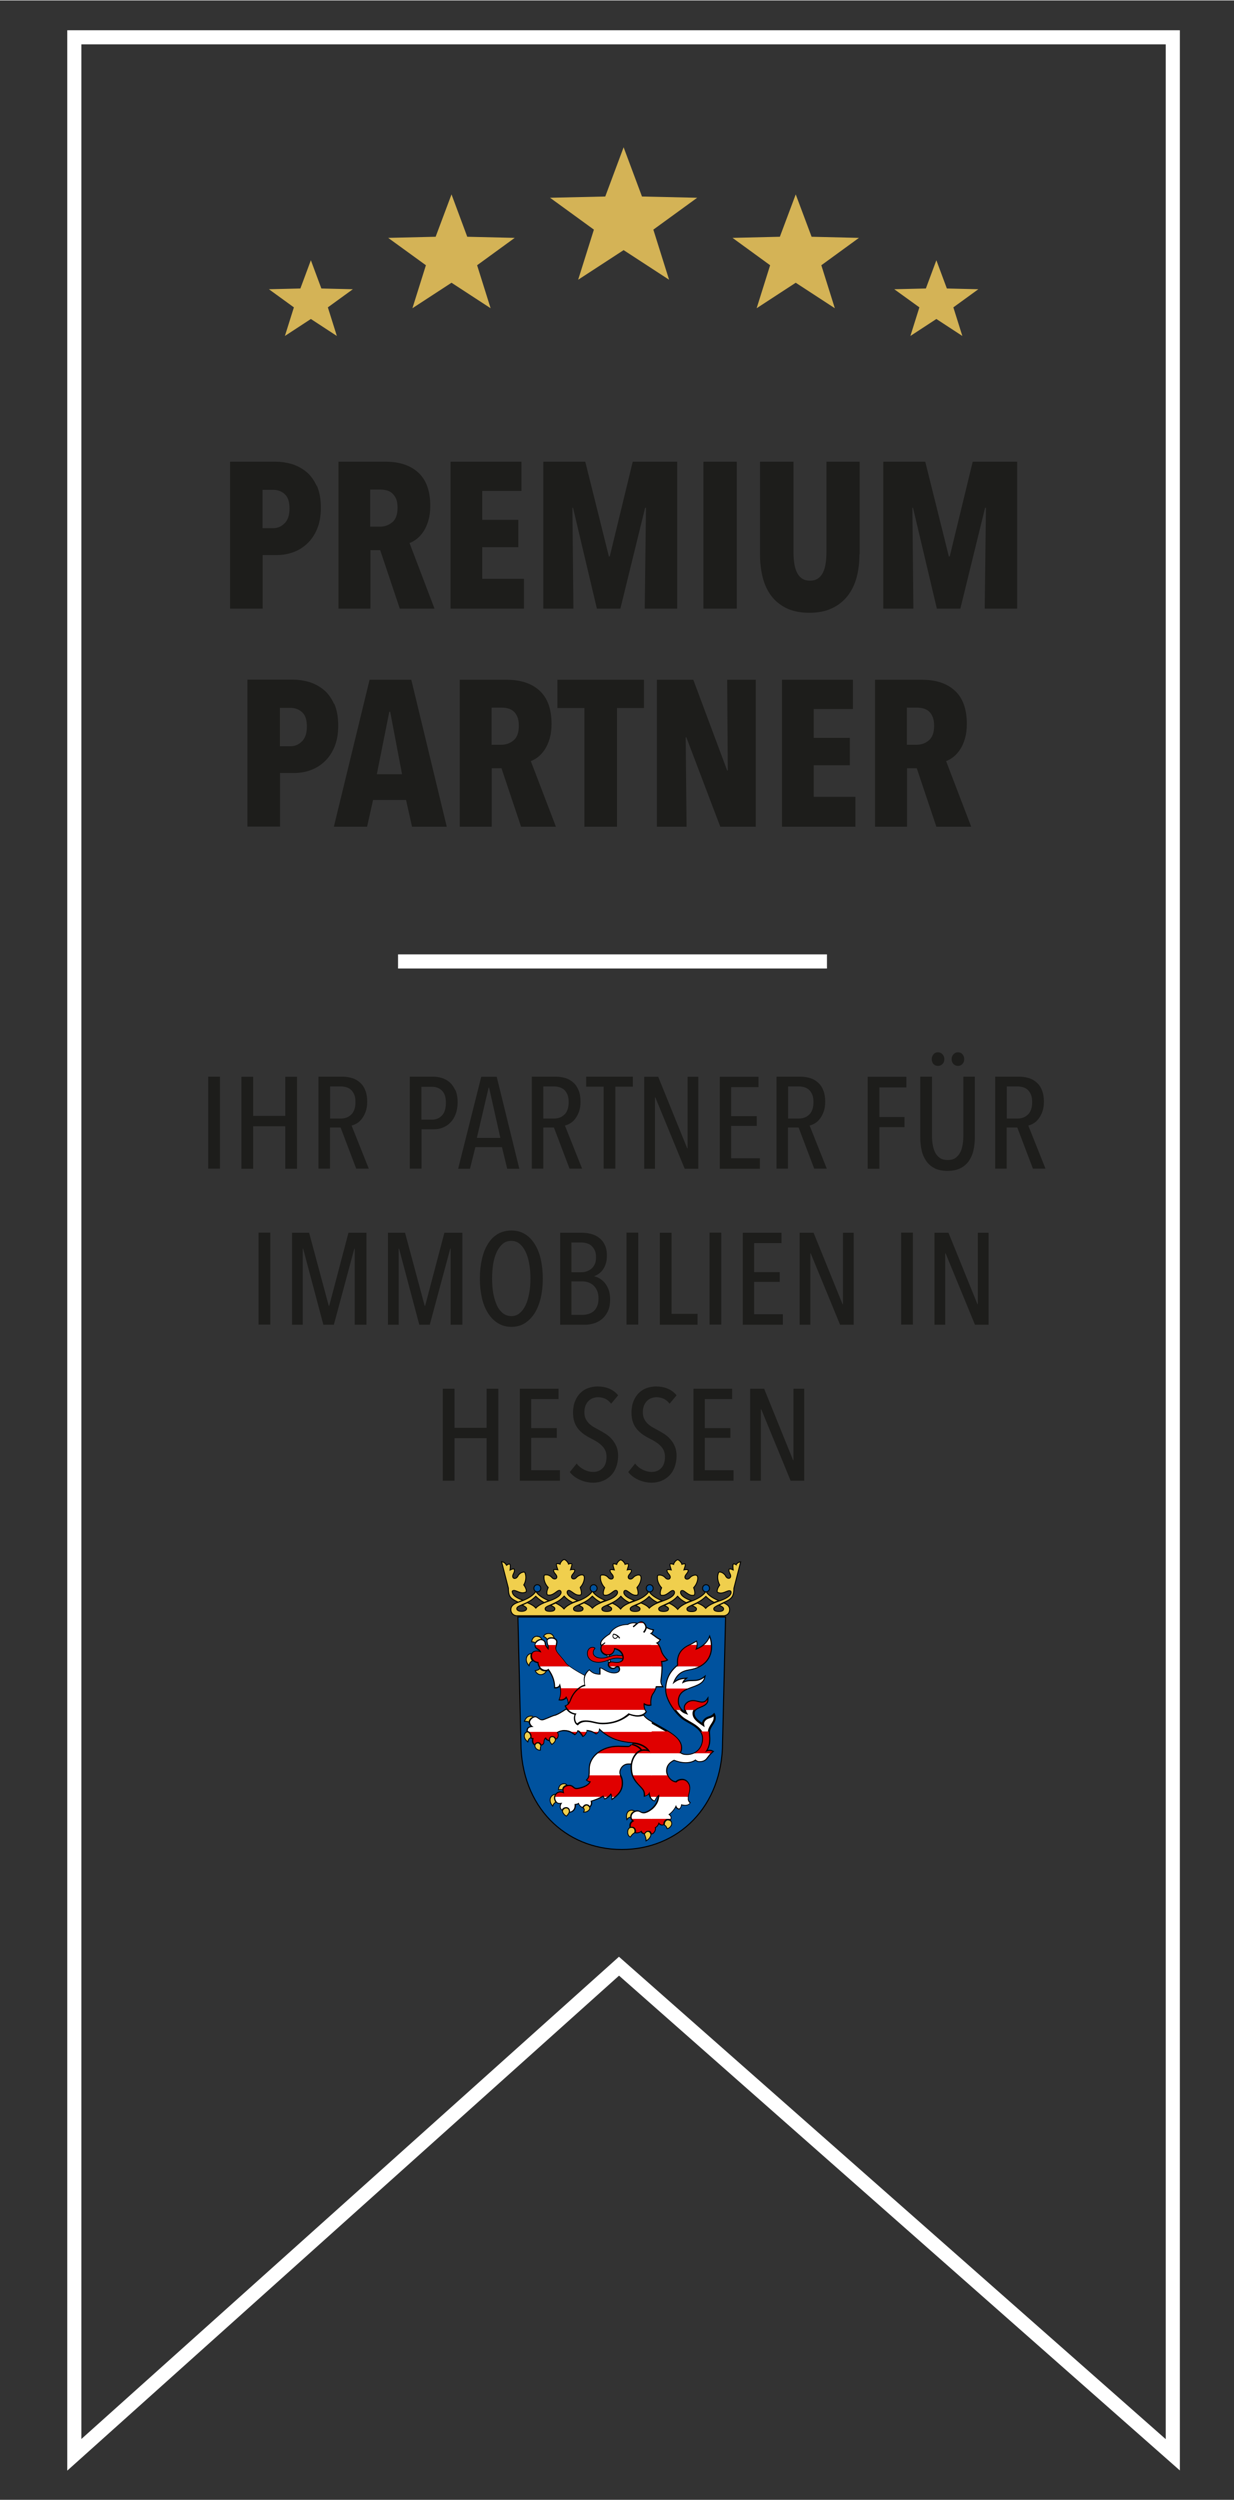 <?xml version="1.0" encoding="UTF-8"?>
<svg xmlns="http://www.w3.org/2000/svg" xmlns:xlink="http://www.w3.org/1999/xlink" id="Ebene_1" data-name="Ebene 1" viewBox="0 0 98.8 200" width="120" height="243">
  <rect x="0" y="0" width="98.8" height="200" fill="#333333" stroke="none"/>
  <defs>
    <style>
      .cls-1, .cls-2, .cls-3, .cls-4, .cls-5, .cls-6, .cls-7 {
        fill: none;
      }

      .cls-8 {
        fill: #1d1d1b;
      }

      .cls-2 {
        stroke-width: .14px;
      }

      .cls-2, .cls-3, .cls-4, .cls-5, .cls-7 {
        stroke: #000;
      }

      .cls-3 {
        stroke-width: .15px;
      }

      .cls-4 {
        stroke-width: .17px;
      }

      .cls-5 {
        stroke-width: .17px;
      }

      .cls-9 {
        clip-path: url(#clippath-17);
      }

      .cls-10 {
        clip-path: url(#clippath-19);
      }

      .cls-11 {
        clip-path: url(#clippath-11);
      }

      .cls-12 {
        clip-path: url(#clippath-16);
      }

      .cls-13 {
        clip-path: url(#clippath-18);
      }

      .cls-14 {
        clip-path: url(#clippath-10);
      }

      .cls-15 {
        clip-path: url(#clippath-15);
      }

      .cls-16 {
        clip-path: url(#clippath-13);
      }

      .cls-17 {
        clip-path: url(#clippath-14);
      }

      .cls-18 {
        clip-path: url(#clippath-12);
      }

      .cls-19 {
        clip-path: url(#clippath-31);
      }

      .cls-20 {
        clip-path: url(#clippath-32);
      }

      .cls-21 {
        clip-path: url(#clippath-33);
      }

      .cls-22 {
        clip-path: url(#clippath-34);
      }

      .cls-23 {
        clip-path: url(#clippath-35);
      }

      .cls-24 {
        clip-path: url(#clippath-39);
      }

      .cls-25 {
        clip-path: url(#clippath-30);
      }

      .cls-26 {
        clip-path: url(#clippath-36);
      }

      .cls-27 {
        clip-path: url(#clippath-37);
      }

      .cls-28 {
        clip-path: url(#clippath-38);
      }

      .cls-29 {
        clip-path: url(#clippath-27);
      }

      .cls-30 {
        clip-path: url(#clippath-29);
      }

      .cls-31 {
        clip-path: url(#clippath-26);
      }

      .cls-32 {
        clip-path: url(#clippath-28);
      }

      .cls-33 {
        clip-path: url(#clippath-20);
      }

      .cls-34 {
        clip-path: url(#clippath-21);
      }

      .cls-35 {
        clip-path: url(#clippath-22);
      }

      .cls-36 {
        clip-path: url(#clippath-23);
      }

      .cls-37 {
        clip-path: url(#clippath-24);
      }

      .cls-38 {
        clip-path: url(#clippath-25);
      }

      .cls-39 {
        clip-path: url(#clippath-41);
      }

      .cls-40 {
        clip-path: url(#clippath-42);
      }

      .cls-41 {
        clip-path: url(#clippath-43);
      }

      .cls-42 {
        clip-path: url(#clippath-44);
      }

      .cls-43 {
        clip-path: url(#clippath-40);
      }

      .cls-44 {
        clip-path: url(#clippath-1);
      }

      .cls-45 {
        clip-path: url(#clippath-3);
      }

      .cls-46 {
        clip-path: url(#clippath-4);
      }

      .cls-47 {
        clip-path: url(#clippath-2);
      }

      .cls-48 {
        clip-path: url(#clippath-7);
      }

      .cls-49 {
        clip-path: url(#clippath-6);
      }

      .cls-50 {
        clip-path: url(#clippath-9);
      }

      .cls-51 {
        clip-path: url(#clippath-8);
      }

      .cls-52 {
        clip-path: url(#clippath-5);
      }

      .cls-53 {
        fill: #d4b356;
      }

      .cls-54 {
        fill: #fff;
      }

      .cls-55 {
        fill: #e00000;
      }

      .cls-56 {
        fill: #00529e;
      }

      .cls-6 {
        stroke: #fff;
        stroke-width: 1.13px;
      }

      .cls-7 {
        stroke-width: .12px;
      }

      .cls-57 {
        fill: #f0cf4d;
      }

      .cls-58 {
        clip-path: url(#clippath);
      }
    </style>
    <clipPath id="clippath">
      <rect class="cls-1" x="5.12" y="2.11" width="89.63" height="196.16"/>
    </clipPath>
    <clipPath id="clippath-1">
      <rect class="cls-1" x="5.12" y="2.11" width="89.63" height="196.16"/>
    </clipPath>
    <clipPath id="clippath-2">
      <path class="cls-1" d="M43.3,131.21c-.16,0-.42.2-.44.39h.77s-.02-.07-.02-.11c0-.16-.14-.28-.3-.28,0,0,0,0-.01,0M43.84,131.28c0,.13.04.25.06.32h.59c.02-.09.04-.18.04-.26,0-.18-.22-.26-.36-.26-.16,0-.33.05-.34.2M49.1,130.88c0,.08.06.16.16.16.08,0,.14-.09.16-.13-.06-.06-.18-.13-.29-.14-.02.03-.03.07-.03.11M49.04,130.87c0-.05.03-.13.07-.18.16.01.38.1.54.34l-.07.06s-.05-.09-.11-.14c-.02.06-.12.16-.21.16-.14,0-.22-.12-.22-.23M51.06,129.91c-.07.05-.23.2-.33.28l-.07-.08c.09-.09.21-.18.26-.23-.06-.01-.11-.02-.15-.02-.18,0-.35.03-.49.13-.88,0-1.34.5-1.43.74-.34.2-.71.51-.71.72,0,.06,0,.1.02.12.09-.05.18-.12.26-.19l.05.06s-.11.1-.18.15h3.89v-.83s-.09-.05-.14-.08c.05-.03.1-.07.14-.12v-.16c-.14-.03-.27-.08-.4-.15-.03.12-.07.23-.2.38l-.09-.08c.08-.1.18-.24.18-.36,0-.17-.13-.33-.23-.38-.04-.02-.07-.03-.11-.03-.07,0-.15.04-.29.13"/>
    </clipPath>
    <clipPath id="clippath-3">
      <path class="cls-1" d="M43.89,131.55s.02.06.03.08c.03.1.01.25,0,.37-.13-.14-.26-.3-.29-.45h-.75s0,.04,0,.06c0,.17.13.24.25.31.08.05.16.11.21.29-.13-.07-.23-.1-.38-.1s-.37.07-.37.34c0,.34.25.47.53.51-.02.25.2.63.58.63.08,0,.17-.04.21-.1.47.63.53,1.11.54,1.48.18,0,.33-.05.37-.31.05.14.08.28.1.4h1.35c.16-.14.34-.24.52-.29-.02-.12-.05-.21-.05-.43,0-.08.02-.22.05-.29-.52-.27-1.35-.77-1.5-1-.45-.63-.83-.87-.82-1.22,0-.09.04-.19.06-.31h-.62ZM48.15,131.55s0,.02.01.03c.02,0,.03-.02.05-.03h-.06ZM48.36,131.55c-.06.05-.12.09-.15.11-.04.06-.05.15-.05.24,0,.24.25.45.52.45.37,0,.51-.35.48-.51.2-.01.78.19.78.78,0,.37-.4.41-.55.41s-.25-.04-.4-.04-.23.06-.23.16c0,.14.16.27.34.27s.19-.15.33-.15c.08,0,.22.04.22.27s-.24.33-.48.33c-.55,0-.93-.4-1.09-.4v.5c-.51,0-.68-.14-.9-.34-.17.14-.37.42-.37.73,0,.22.02.39.06.52-.15.02-.31.09-.46.19h5.77v-3.52h-3.83Z"/>
    </clipPath>
    <clipPath id="clippath-4">
      <path class="cls-1" d="M52.14,131.55v3.52h.32c.02-.07.04-.13.05-.18h.49c-.07-.11-.15-.27-.12-.49.12-.93.09-1.36.03-1.52.18-.01.33-.04.46-.09-.15-.15-.4-.46-.47-.73-.05-.16-.13-.37-.24-.52h-.51ZM56.44,131.55c-.22.21-.5.36-.77.44.06-.12.11-.27.1-.44h-.4s-.06.03-.08.04c-.28.13-1.14.48-.99,1.63-.35.3-.92.81-.96,1.86h1.7c.55-.24,1.2-.34,1.34-.87-.66.51-1.16.07-1.77.48.03-.16.09-.26.23-.38-.39.03-.65.12-.99.43.26-.81.7-1.09,1.33-1.19,1.19-.18,1.74-.94,1.74-1.78,0-.07,0-.14,0-.21h-.48Z"/>
    </clipPath>
    <clipPath id="clippath-5">
      <path class="cls-1" d="M44.42,137.26c-.26.07-.85.37-1.01.37-.24,0-.38-.25-.55-.25-.2,0-.42.24-.42.38,0,.17.15.33.29.4-.37-.01-.49.1-.47.33.05,0,.1.03.14.06h2.22c.1-.06.31-.15.55-.15.27,0,.44.06.61.15h.41s.03-.08.03-.13c.09-.01.18.04.26.13h.47c.02-.05.02-.1.01-.16.26.02.43.08.59.16h.34c.06-.09.08-.19.08-.3.11.11.22.21.33.3h3.89v-.77c-.09-.05-.18-.11-.27-.16-.16-.1-.28-.21-.41-.37-.11.06-.32.08-.49.08-.15,0-.38-.05-.62-.13-.45.37-1.15.74-2.15.74-.52,0-.86-.19-1.32-.19-.23,0-.49.06-.66.28-.27-.08-.41-.51-.27-.86-.24-.05-.47-.16-.65-.41-.27.18-.67.44-.94.51M44.89,135.03c.06.34.02.64-.08.92.18.03.45-.06.52-.26.17.29.18.38.19.52.11-.15.1-.24.21-.46.13-.26.34-.53.58-.72h-1.41ZM46.49,135.03c-.3.18-.56.49-.71.84-.14.32-.18.49-.46.61.16.39.51.59.84.6-.21.24-.09.76.07.78.2-.19.42-.23.65-.23.54,0,.83.19,1.35.19.99,0,1.63-.34,2.1-.76.22.1.54.16.69.16.29,0,.54-.11.67-.29-.1-.13-.22-.46-.14-.7.12.1.35.17.52.13-.03-.32.03-.61.11-.79v-.55h-5.7Z"/>
    </clipPath>
    <clipPath id="clippath-6">
      <path class="cls-1" d="M52.14,138.56h1.37c-.41-.26-.9-.51-1.37-.8v.8ZM52.14,135.03v.67c.03-.1.07-.19.12-.24.1-.13.17-.29.22-.43h-.33ZM53.34,135.03s0,.1,0,.15c0,.86.9,2.03,1.49,2.39.44.27,1.04.54,1.31.98h.62c.02-.44.46-.73.46-1.1,0-.1,0-.19-.05-.29-.21.21-.34.19-.52.27-.21.09-.41.31-.36.55-.3-.21-.76-.48-.76-.91,0-.62,1.11-.45,1.11-1.1-.11.16-.25.24-.44.24s-.45-.12-.7-.12c-.48,0-.67.34-.67.5s0,.3.08.44c-.36-.13-.64-.48-.64-.93,0-.64.42-.89.89-1.08h-1.81Z"/>
    </clipPath>
    <clipPath id="clippath-7">
      <path class="cls-1" d="M50.32,139.77c-.32,0-.53-.02-.83-.02-1.31,0-2.27.82-2.27,1.76,0,.24,0,.4-.02.52h2.45c-.03-.07-.06-.14-.06-.24,0-.3.27-.71.72-.71.1,0,.15,0,.2,0,.07-.49.39-.96.76-1.09-.15-.18-.4-.32-.7-.39-.08.09-.17.16-.25.16M50.64,139.51c.45.11.64.28.76.45.18-.03.33-.01.39.02-.25-.3-.77-.46-1.15-.47h0s0,0,0,0M42.32,138.51c.17.07.27.31.23.47.01.04.1.09.18.06-.03.11-.09.35.08.49.07-.12.15-.16.28-.16s.23.12.26.2c.08-.02.17-.1.17-.21,0-.22.11-.37.2-.37.03.13.15.18.24.21-.01-.24.14-.31.25-.31.17,0,.24.07.3.19.1-.04.15-.14.15-.26,0-.12-.02-.17-.09-.23.02-.02.06-.05.13-.08h-2.38ZM45.68,138.51c.12.06.23.13.36.21.06-.04.13-.11.15-.21h-.51ZM46.42,138.51c.09.08.18.22.28.36.09-.05.21-.2.24-.36h-.53ZM47.44,138.51c.11.04.21.1.31.17.07-.04.12-.1.16-.17h-.47ZM48.25,138.51c.75.62,1.5.81,2.45.88.81.05,1.28.53,1.35.77-.12-.07-.28-.1-.49-.1-.53,0-.96.65-.96,1.3,0,.24.02.45.1.68h1.49v-3.53h-3.94Z"/>
    </clipPath>
    <clipPath id="clippath-8">
      <path class="cls-1" d="M56.11,138.51c.11.16.18.35.18.57,0,.77-.55,1.32-1.29,1.32-.25,0-.41-.04-.59-.19.08-.09.12-.22.12-.39,0-.54-.46-.94-1.09-1.32h-1.3v3.53h1.27c-.05-.11-.08-.24-.08-.36,0-.46.29-.73.64-.89.22.09.56.2.93.2s.65-.11.78-.23c.05.05.16.15.31.15.27,0,.44-.08.57-.24.13-.16.23-.33.47-.53-.18-.1-.41-.07-.6.07.5-.62.32-1.3.32-1.61,0-.03,0-.05,0-.07h-.65Z"/>
    </clipPath>
    <clipPath id="clippath-9">
      <path class="cls-1" d="M51.55,145.07c-.27,0-.29-.15-.51-.15s-.47.18-.47.43c0,.06.01.11.04.16h1.58v-.73c-.24.19-.5.29-.64.29M47.2,141.99c-.02.2-.07.29-.19.42.08.06.2.1.3.1-.17.47-.97.62-1.16.62-.27,0-.28-.25-.58-.25-.2,0-.45.09-.45.32,0,.1.02.22.06.28-.11-.06-.23-.08-.34-.08-.18,0-.39.17-.39.4,0,.22.14.44.31.44.1,0,.18,0,.26-.03-.15.21-.19.4-.03.56.03-.08.14-.2.35-.2.16,0,.33.15.29.37.17-.04.42-.18.37-.62.14,0,.28-.04.34-.11.03.14.12.28.29.35.05-.09.17-.22.31-.22.16,0,.23.07.28.15.08-.11.13-.21.06-.42.23-.06.75-.25,1.02-.44l.12.24c.19-.08.38-.25.49-.41.1.13.1.26.11.42.38-.27.76-.61.76-1.22,0-.41-.12-.52-.18-.67h-2.42ZM50.68,141.99c.07.23.21.46.44.72.42.45.53.51.53.95.23-.07.29-.18.36-.33,0,.22.07.42.18.56v-1.89h-1.51Z"/>
    </clipPath>
    <clipPath id="clippath-10">
      <path class="cls-1" d="M52.14,141.99v1.83c.07.11.15.19.26.22.12-.24.23-.38.38-.48.03.58-.3,1.01-.64,1.26v.7h1.28s.03,0,.04,0c.03,0,.05,0,.08,0h.14s.02-.06.02-.1c0-.12-.1-.21-.19-.26.28-.18.54-.53.62-.77.02.15.1.27.25.3.1-.09.14-.16.16-.35.29.09.58.07.68-.1-.08-.07-.15-.18-.15-.32,0-.38.13-.53.13-.87s-.25-.64-.56-.64c-.21,0-.39.08-.48.19-.3,0-.62-.26-.74-.6h-1.25Z"/>
    </clipPath>
    <clipPath id="clippath-11">
      <path class="cls-1" d="M50.59,145.47c.03.1.11.17.19.21-.26.14-.29.27-.27.47.32-.07.46.24.4.44.2.04.34-.05.45-.14.03.1.12.19.23.22.07-.12.18-.21.31-.21s.24.05.3.24c0,0,0,0,0,0v-1.22h-1.6Z"/>
    </clipPath>
    <clipPath id="clippath-12">
      <path class="cls-1" d="M52.14,145.47v1.12s.03.06.04.1c.15-.03.33-.31.24-.5.15-.04.3-.26.31-.41.1.13.23.23.38.17-.01-.26.2-.44.34-.44.08,0,.15.01.2.04.01-.02.02-.05.03-.08h-1.55Z"/>
    </clipPath>
    <clipPath id="clippath-13">
      <path class="cls-1" d="M43.3,131.21c-.16,0-.42.2-.44.39h.77s-.02-.07-.02-.11c0-.16-.14-.28-.3-.28,0,0,0,0-.01,0M43.84,131.28c0,.13.04.25.06.32h.59c.02-.09.04-.18.04-.26,0-.18-.22-.26-.36-.26-.16,0-.33.05-.34.2M49.1,130.88c0,.08.06.16.16.16.08,0,.14-.09.16-.13-.06-.06-.18-.13-.29-.14-.02.03-.03.07-.03.11M49.04,130.87c0-.05.03-.13.07-.18.16.01.38.1.54.34l-.07.06s-.05-.09-.11-.14c-.02.06-.12.16-.21.16-.14,0-.22-.12-.22-.23M51.06,129.91c-.07.05-.23.2-.33.28l-.07-.08c.09-.09.21-.18.26-.23-.06-.01-.11-.02-.15-.02-.18,0-.35.03-.49.13-.88,0-1.34.5-1.43.74-.34.2-.71.51-.71.72,0,.06,0,.1.02.12.09-.05.18-.12.26-.19l.05.06s-.11.1-.18.15h3.89v-.83s-.09-.05-.14-.08c.05-.03.1-.07.14-.12v-.16c-.14-.03-.27-.08-.4-.15-.03.12-.07.23-.2.38l-.09-.08c.08-.1.18-.24.18-.36,0-.17-.13-.33-.23-.38-.04-.02-.07-.03-.11-.03-.07,0-.15.04-.29.13"/>
    </clipPath>
    <clipPath id="clippath-14">
      <path class="cls-1" d="M55.29,131.59s0,0,0,0h.49c0-.08,0-.16-.03-.25-.1.05-.32.19-.45.25M56.38,131.6h.53c0-.23-.04-.4-.1-.59-.09.23-.25.43-.43.59M52.14,131.6h.55c-.06-.08-.12-.15-.19-.17.12-.04.21-.09.31-.24-.28-.13-.42-.3-.67-.44v.86ZM52.14,130.62c.06-.06.1-.13.12-.2-.04,0-.08-.01-.12-.02v.23Z"/>
    </clipPath>
    <clipPath id="clippath-15">
      <path class="cls-1" d="M43.89,131.55s.02.06.03.08c.03.1.01.25,0,.37-.13-.14-.26-.3-.29-.45h-.75s0,.04,0,.06c0,.17.13.24.25.31.08.05.16.11.21.29-.13-.07-.23-.1-.38-.1s-.37.07-.37.34c0,.34.25.47.53.51-.02.25.2.63.58.63.08,0,.17-.04.21-.1.47.63.53,1.11.54,1.48.18,0,.33-.05.37-.31.05.14.08.28.1.4h1.35c.16-.14.34-.24.52-.29-.02-.12-.05-.21-.05-.43,0-.08.02-.22.05-.29-.52-.27-1.35-.77-1.5-1-.45-.63-.83-.87-.82-1.22,0-.09.04-.19.06-.31h-.62ZM48.15,131.55s0,.02.01.03c.02,0,.03-.02.05-.03h-.06ZM48.36,131.55c-.06.05-.12.09-.15.11-.04.06-.05.15-.05.24,0,.24.25.45.52.45.37,0,.51-.35.48-.51.2-.01.78.19.78.78,0,.37-.4.41-.55.41s-.25-.04-.4-.04-.23.06-.23.16c0,.14.16.27.34.27s.19-.15.33-.15c.08,0,.22.04.22.27s-.24.33-.48.33c-.55,0-.93-.4-1.09-.4v.5c-.51,0-.68-.14-.9-.34-.17.14-.37.42-.37.73,0,.22.02.39.06.52-.15.02-.31.09-.46.19h5.77v-3.52h-3.83Z"/>
    </clipPath>
    <clipPath id="clippath-16">
      <path class="cls-1" d="M52.14,131.55v3.52h.32c.02-.07.04-.13.05-.18h.49c-.07-.11-.15-.27-.12-.49.12-.93.09-1.36.03-1.52.18-.01.33-.04.46-.09-.15-.15-.4-.46-.47-.73-.05-.16-.13-.37-.24-.52h-.51ZM56.44,131.55c-.22.21-.5.36-.77.44.06-.12.11-.27.1-.44h-.4s-.06.03-.08.04c-.28.13-1.14.48-.99,1.63-.35.3-.92.81-.96,1.86h1.7c.55-.24,1.2-.34,1.34-.87-.66.51-1.16.07-1.77.48.03-.16.09-.26.23-.38-.39.03-.65.12-.99.43.26-.81.7-1.09,1.33-1.19,1.19-.18,1.74-.94,1.74-1.78,0-.07,0-.14,0-.21h-.48Z"/>
    </clipPath>
    <clipPath id="clippath-17">
      <path class="cls-1" d="M44.42,137.26c-.26.07-.85.37-1.01.37-.24,0-.38-.25-.55-.25-.2,0-.42.24-.42.38,0,.17.15.33.29.4-.37-.01-.49.1-.47.33.05,0,.1.03.14.06h2.22c.1-.06.31-.15.55-.15.27,0,.44.06.61.15h.41s.03-.08.03-.13c.09-.01.18.04.26.13h.47c.02-.05.02-.1.01-.16.26.02.43.08.59.16h.34c.06-.09.08-.19.08-.3.11.11.22.21.33.3h3.89v-.77c-.09-.05-.18-.11-.27-.16-.16-.1-.28-.21-.41-.37-.11.06-.32.08-.49.08-.15,0-.38-.05-.62-.13-.45.37-1.15.74-2.15.74-.52,0-.86-.19-1.32-.19-.23,0-.49.06-.66.28-.27-.08-.41-.51-.27-.86-.24-.05-.47-.16-.65-.41-.27.18-.67.44-.94.51M44.89,135.03c.06.34.02.64-.08.92.18.03.45-.06.52-.26.17.29.18.38.19.52.11-.15.1-.24.21-.46.13-.26.34-.53.58-.72h-1.41ZM46.49,135.03c-.3.18-.56.49-.71.84-.14.32-.18.49-.46.61.16.39.51.59.84.6-.21.24-.09.76.07.78.2-.19.42-.23.65-.23.54,0,.83.19,1.35.19.99,0,1.63-.34,2.1-.76.22.1.54.16.69.16.29,0,.54-.11.67-.29-.1-.13-.22-.46-.14-.7.12.1.35.17.52.13-.03-.32.03-.61.11-.79v-.55h-5.7Z"/>
    </clipPath>
    <clipPath id="clippath-18">
      <path class="cls-1" d="M52.14,138.56h1.37c-.41-.26-.9-.51-1.37-.8v.8ZM52.14,135.03v.67c.03-.1.07-.19.12-.24.1-.13.17-.29.22-.43h-.33ZM53.34,135.03s0,.1,0,.15c0,.86.9,2.03,1.49,2.39.44.27,1.04.54,1.31.98h.62c.02-.44.46-.73.46-1.1,0-.1,0-.19-.05-.29-.21.21-.34.19-.52.27-.21.09-.41.31-.36.55-.3-.21-.76-.48-.76-.91,0-.62,1.11-.45,1.11-1.1-.11.16-.25.24-.44.24s-.45-.12-.7-.12c-.48,0-.67.34-.67.5s0,.3.08.44c-.36-.13-.64-.48-.64-.93,0-.64.42-.89.89-1.08h-1.81Z"/>
    </clipPath>
    <clipPath id="clippath-19">
      <path class="cls-1" d="M50.32,139.77c-.32,0-.53-.02-.83-.02-1.31,0-2.27.82-2.27,1.76,0,.24,0,.4-.02.52h2.45c-.03-.07-.06-.14-.06-.24,0-.3.27-.71.72-.71.1,0,.15,0,.2,0,.07-.49.39-.96.76-1.09-.15-.18-.4-.32-.7-.39-.08.09-.17.16-.25.16M50.64,139.51c.45.11.64.28.76.45.18-.03.33-.01.39.02-.25-.3-.77-.46-1.15-.47h0s0,0,0,0M42.32,138.51c.17.07.27.31.23.47.01.04.1.09.18.06-.03.11-.09.35.08.49.07-.12.15-.16.28-.16s.23.12.26.2c.08-.02.17-.1.17-.21,0-.22.11-.37.2-.37.03.13.15.18.24.21-.01-.24.14-.31.25-.31.17,0,.24.07.3.19.1-.04.15-.14.15-.26,0-.12-.02-.17-.09-.23.02-.02.06-.05.13-.08h-2.38ZM45.68,138.51c.12.06.23.13.36.21.06-.04.13-.11.15-.21h-.51ZM46.42,138.51c.09.08.18.22.28.36.09-.05.21-.2.24-.36h-.53ZM47.44,138.51c.11.04.21.1.31.17.07-.04.12-.1.16-.17h-.47ZM48.25,138.51c.75.62,1.5.81,2.45.88.81.05,1.28.53,1.35.77-.12-.07-.28-.1-.49-.1-.53,0-.96.65-.96,1.3,0,.24.02.45.1.68h1.49v-3.53h-3.94Z"/>
    </clipPath>
    <clipPath id="clippath-20">
      <path class="cls-1" d="M56.11,138.51c.11.16.18.35.18.57,0,.77-.55,1.32-1.29,1.32-.25,0-.41-.04-.59-.19.08-.09.12-.22.12-.39,0-.54-.46-.94-1.09-1.32h-1.3v3.53h1.27c-.05-.11-.08-.24-.08-.36,0-.46.29-.73.64-.89.22.09.56.2.93.2s.65-.11.78-.23c.05.05.16.15.31.15.27,0,.44-.08.57-.24.13-.16.23-.33.47-.53-.18-.1-.41-.07-.6.07.5-.62.32-1.3.32-1.61,0-.03,0-.05,0-.07h-.65Z"/>
    </clipPath>
    <clipPath id="clippath-21">
      <path class="cls-1" d="M51.55,145.07c-.27,0-.29-.15-.51-.15s-.47.18-.47.43c0,.06.01.11.04.16h1.58v-.73c-.24.19-.5.29-.64.29M47.2,141.99c-.02.2-.07.29-.19.42.08.06.2.1.3.1-.17.47-.97.62-1.16.62-.27,0-.28-.25-.58-.25-.2,0-.45.09-.45.32,0,.1.02.22.06.28-.11-.06-.23-.08-.34-.08-.18,0-.39.17-.39.4,0,.22.14.44.31.44.1,0,.18,0,.26-.03-.15.21-.19.4-.03.56.03-.08.14-.2.35-.2.16,0,.33.15.29.37.17-.04.42-.18.37-.62.14,0,.28-.04.34-.11.03.14.12.28.29.35.05-.09.17-.22.31-.22.16,0,.23.07.28.15.08-.11.13-.21.06-.42.23-.06.75-.25,1.02-.44l.12.24c.19-.08.38-.25.49-.41.1.13.1.26.11.42.38-.27.76-.61.76-1.22,0-.41-.12-.52-.18-.67h-2.42ZM50.68,141.99c.07.23.21.46.44.72.42.45.53.51.53.95.23-.07.29-.18.36-.33,0,.22.07.42.18.56v-1.89h-1.51Z"/>
    </clipPath>
    <clipPath id="clippath-22">
      <path class="cls-1" d="M52.14,141.99v1.83c.07.11.15.19.26.22.12-.24.23-.38.38-.48.03.58-.3,1.01-.64,1.26v.7h1.28s.03,0,.04,0c.03,0,.05,0,.08,0h.14s.02-.06.02-.1c0-.12-.1-.21-.19-.26.28-.18.54-.53.62-.77.02.15.1.27.25.3.1-.09.14-.16.16-.35.29.09.58.07.68-.1-.08-.07-.15-.18-.15-.32,0-.38.13-.53.13-.87s-.25-.64-.56-.64c-.21,0-.39.08-.48.19-.3,0-.62-.26-.74-.6h-1.25Z"/>
    </clipPath>
    <clipPath id="clippath-23">
      <rect class="cls-1" x="5.12" y="2.11" width="89.63" height="196.16"/>
    </clipPath>
    <clipPath id="clippath-24">
      <path class="cls-1" d="M43.3,131.21c-.16,0-.42.2-.44.39h.77s-.02-.07-.02-.11c0-.16-.14-.28-.3-.28,0,0,0,0-.01,0M43.84,131.28c0,.13.04.25.06.32h.59c.02-.09.04-.18.04-.26,0-.18-.22-.26-.36-.26-.16,0-.33.05-.34.2M49.1,130.88c0,.08.06.16.16.16.08,0,.14-.09.16-.13-.06-.06-.18-.13-.29-.14-.02.03-.03.07-.03.11M49.04,130.87c0-.05.03-.13.07-.18.16.01.38.1.54.34l-.07.06s-.05-.09-.11-.14c-.02.06-.12.16-.21.16-.14,0-.22-.12-.22-.23M51.06,129.91c-.07.05-.23.2-.33.28l-.07-.08c.09-.09.21-.18.26-.23-.06-.01-.11-.02-.15-.02-.18,0-.35.03-.49.13-.88,0-1.34.5-1.43.74-.34.2-.71.51-.71.72,0,.06,0,.1.02.12.09-.05.18-.12.26-.19l.05.06s-.11.1-.18.15h3.89v-.83s-.09-.05-.14-.08c.05-.03.1-.07.14-.12v-.16c-.14-.03-.27-.08-.4-.15-.03.12-.07.23-.2.38l-.09-.08c.08-.1.18-.24.18-.36,0-.17-.13-.33-.23-.38-.04-.02-.07-.03-.11-.03-.07,0-.15.04-.29.13"/>
    </clipPath>
    <clipPath id="clippath-25">
      <path class="cls-1" d="M43.89,131.55s.02.06.03.08c.03.1.01.25,0,.37-.13-.14-.26-.3-.29-.45h-.75s0,.04,0,.06c0,.17.13.24.25.31.08.05.16.11.21.29-.13-.07-.23-.1-.38-.1s-.37.07-.37.34c0,.34.25.47.53.51-.02.25.2.63.58.63.08,0,.17-.04.21-.1.47.63.53,1.11.54,1.48.18,0,.33-.05.37-.31.05.14.08.28.1.4h1.35c.16-.14.34-.24.52-.29-.02-.12-.05-.21-.05-.43,0-.08.02-.22.05-.29-.52-.27-1.35-.77-1.5-1-.45-.63-.83-.87-.82-1.22,0-.09.04-.19.06-.31h-.62ZM48.15,131.55s0,.02.01.03c.02,0,.03-.02.05-.03h-.06ZM48.36,131.55c-.06.05-.12.09-.15.11-.04.06-.05.15-.05.24,0,.24.25.45.52.45.37,0,.51-.35.48-.51.2-.01.78.19.78.78,0,.37-.4.41-.55.41s-.25-.04-.4-.04-.23.06-.23.16c0,.14.16.27.34.27s.19-.15.33-.15c.08,0,.22.04.22.27s-.24.33-.48.33c-.55,0-.93-.4-1.09-.4v.5c-.51,0-.68-.14-.9-.34-.17.14-.37.42-.37.73,0,.22.02.39.06.52-.15.02-.31.09-.46.19h5.77v-3.52h-3.83Z"/>
    </clipPath>
    <clipPath id="clippath-26">
      <path class="cls-1" d="M52.14,131.55v3.52h.32c.02-.07.04-.13.05-.18h.49c-.07-.11-.15-.27-.12-.49.12-.93.09-1.36.03-1.52.18-.01.33-.04.46-.09-.15-.15-.4-.46-.47-.73-.05-.16-.13-.37-.24-.52h-.51ZM56.44,131.55c-.22.21-.5.36-.77.44.06-.12.11-.27.1-.44h-.4s-.06.03-.08.04c-.28.13-1.14.48-.99,1.63-.35.3-.92.81-.96,1.86h1.7c.55-.24,1.2-.34,1.34-.87-.66.51-1.16.07-1.77.48.03-.16.09-.26.23-.38-.39.03-.65.12-.99.43.26-.81.7-1.09,1.33-1.19,1.19-.18,1.74-.94,1.74-1.78,0-.07,0-.14,0-.21h-.48Z"/>
    </clipPath>
    <clipPath id="clippath-27">
      <path class="cls-1" d="M44.42,137.26c-.26.07-.85.37-1.01.37-.24,0-.38-.25-.55-.25-.2,0-.42.24-.42.38,0,.17.15.33.29.4-.37-.01-.49.1-.47.33.05,0,.1.03.14.06h2.22c.1-.06.31-.15.55-.15.27,0,.44.06.61.15h.41s.03-.08.03-.13c.09-.01.18.04.26.13h.47c.02-.05.02-.1.01-.16.26.02.43.08.59.16h.34c.06-.09.08-.19.08-.3.11.11.22.21.33.3h3.89v-.77c-.09-.05-.18-.11-.27-.16-.16-.1-.28-.21-.41-.37-.11.06-.32.08-.49.08-.15,0-.38-.05-.62-.13-.45.37-1.15.74-2.15.74-.52,0-.86-.19-1.32-.19-.23,0-.49.06-.66.28-.27-.08-.41-.51-.27-.86-.24-.05-.47-.16-.65-.41-.27.18-.67.44-.94.51M44.89,135.03c.06.34.02.64-.08.92.18.03.45-.06.52-.26.17.29.18.38.19.52.11-.15.1-.24.21-.46.13-.26.34-.53.58-.72h-1.41ZM46.49,135.03c-.3.18-.56.49-.71.84-.14.32-.18.49-.46.61.16.39.51.59.84.6-.21.24-.09.76.07.78.2-.19.42-.23.65-.23.54,0,.83.19,1.35.19.99,0,1.63-.34,2.1-.76.22.1.54.16.69.16.29,0,.54-.11.67-.29-.1-.13-.22-.46-.14-.7.12.1.35.17.52.13-.03-.32.03-.61.11-.79v-.55h-5.7Z"/>
    </clipPath>
    <clipPath id="clippath-28">
      <path class="cls-1" d="M52.14,138.56h1.37c-.41-.26-.9-.51-1.37-.8v.8ZM52.14,135.03v.67c.03-.1.07-.19.12-.24.1-.13.17-.29.22-.43h-.33ZM53.34,135.03s0,.1,0,.15c0,.86.9,2.03,1.49,2.39.44.27,1.04.54,1.31.98h.62c.02-.44.46-.73.46-1.1,0-.1,0-.19-.05-.29-.21.21-.34.19-.52.27-.21.09-.41.31-.36.55-.3-.21-.76-.48-.76-.91,0-.62,1.11-.45,1.11-1.1-.11.16-.25.24-.44.24s-.45-.12-.7-.12c-.48,0-.67.34-.67.5s0,.3.08.44c-.36-.13-.64-.48-.64-.93,0-.64.42-.89.89-1.08h-1.81Z"/>
    </clipPath>
    <clipPath id="clippath-29">
      <path class="cls-1" d="M50.32,139.77c-.32,0-.53-.02-.83-.02-1.31,0-2.27.82-2.27,1.76,0,.24,0,.4-.02.52h2.45c-.03-.07-.06-.14-.06-.24,0-.3.27-.71.72-.71.1,0,.15,0,.2,0,.07-.49.39-.96.76-1.09-.15-.18-.4-.32-.7-.39-.08.09-.17.16-.25.16M50.64,139.51c.45.11.64.28.76.45.18-.03.33-.01.39.02-.25-.3-.77-.46-1.15-.47h0s0,0,0,0M42.32,138.51c.17.07.27.31.23.47.01.04.1.09.18.06-.03.11-.09.35.08.49.07-.12.15-.16.28-.16s.23.12.26.2c.08-.02.17-.1.17-.21,0-.22.11-.37.2-.37.03.13.15.18.24.21-.01-.24.14-.31.25-.31.17,0,.24.07.3.19.1-.04.15-.14.15-.26,0-.12-.02-.17-.09-.23.02-.02.06-.05.13-.08h-2.38ZM45.68,138.51c.12.06.23.13.36.21.06-.04.13-.11.15-.21h-.51ZM46.42,138.51c.09.08.18.22.28.36.09-.05.21-.2.24-.36h-.53ZM47.44,138.51c.11.04.21.1.31.17.07-.04.12-.1.16-.17h-.47ZM48.25,138.51c.75.62,1.5.81,2.45.88.81.05,1.28.53,1.35.77-.12-.07-.28-.1-.49-.1-.53,0-.96.65-.96,1.3,0,.24.02.45.1.68h1.49v-3.53h-3.94Z"/>
    </clipPath>
    <clipPath id="clippath-30">
      <path class="cls-1" d="M56.11,138.51c.11.16.18.35.18.57,0,.77-.55,1.32-1.29,1.32-.25,0-.41-.04-.59-.19.08-.09.12-.22.12-.39,0-.54-.46-.94-1.09-1.32h-1.3v3.53h1.27c-.05-.11-.08-.24-.08-.36,0-.46.29-.73.64-.89.22.09.56.2.93.2s.65-.11.78-.23c.05.05.16.15.31.15.27,0,.44-.08.57-.24.13-.16.23-.33.47-.53-.18-.1-.41-.07-.6.07.5-.62.32-1.3.32-1.61,0-.03,0-.05,0-.07h-.65Z"/>
    </clipPath>
    <clipPath id="clippath-31">
      <path class="cls-1" d="M51.55,145.07c-.27,0-.29-.15-.51-.15s-.47.18-.47.43c0,.06.01.11.04.16h1.58v-.73c-.24.19-.5.29-.64.29M47.2,141.99c-.02.2-.07.29-.19.42.08.06.2.1.3.1-.17.47-.97.62-1.16.62-.27,0-.28-.25-.58-.25-.2,0-.45.09-.45.32,0,.1.02.22.06.28-.11-.06-.23-.08-.34-.08-.18,0-.39.17-.39.4,0,.22.14.44.31.44.1,0,.18,0,.26-.03-.15.21-.19.4-.03.56.03-.08.14-.2.35-.2.16,0,.33.15.29.37.17-.04.42-.18.37-.62.14,0,.28-.04.34-.11.03.14.12.28.29.35.05-.09.17-.22.31-.22.16,0,.23.07.28.15.08-.11.13-.21.06-.42.23-.06.75-.25,1.02-.44l.12.24c.19-.08.38-.25.49-.41.1.13.1.26.11.42.38-.27.76-.61.76-1.22,0-.41-.12-.52-.18-.67h-2.42ZM50.68,141.99c.07.23.21.46.44.72.42.45.53.51.53.95.23-.07.29-.18.36-.33,0,.22.07.42.18.56v-1.89h-1.51Z"/>
    </clipPath>
    <clipPath id="clippath-32">
      <path class="cls-1" d="M52.14,141.99v1.83c.07.11.15.19.26.22.12-.24.23-.38.38-.48.03.58-.3,1.01-.64,1.26v.7h1.28s.03,0,.04,0c.03,0,.05,0,.08,0h.14s.02-.06.02-.1c0-.12-.1-.21-.19-.26.28-.18.54-.53.62-.77.02.15.1.27.25.3.1-.09.14-.16.16-.35.29.09.58.07.68-.1-.08-.07-.15-.18-.15-.32,0-.38.13-.53.13-.87s-.25-.64-.56-.64c-.21,0-.39.08-.48.19-.3,0-.62-.26-.74-.6h-1.25Z"/>
    </clipPath>
    <clipPath id="clippath-33">
      <path class="cls-1" d="M50.59,145.47c.03.1.11.17.19.21-.26.14-.29.27-.27.47.32-.07.46.24.4.44.2.04.34-.05.45-.14.03.1.12.19.23.22.07-.12.18-.21.31-.21s.24.05.3.24c0,0,0,0,0,0v-1.22h-1.6Z"/>
    </clipPath>
    <clipPath id="clippath-34">
      <path class="cls-1" d="M52.14,145.47v1.12s.03.06.04.1c.15-.03.33-.31.24-.5.15-.04.3-.26.31-.41.1.13.23.23.38.17-.01-.26.2-.44.34-.44.08,0,.15.01.2.04.01-.02.02-.05.03-.08h-1.55Z"/>
    </clipPath>
    <clipPath id="clippath-35">
      <path class="cls-1" d="M43.3,131.21c-.16,0-.42.2-.44.39h.77s-.02-.07-.02-.11c0-.16-.14-.28-.3-.28,0,0,0,0-.01,0M43.84,131.28c0,.13.04.25.06.32h.59c.02-.09.04-.18.04-.26,0-.18-.22-.26-.36-.26-.16,0-.33.05-.34.2M49.1,130.88c0,.08.06.16.16.16.08,0,.14-.09.16-.13-.06-.06-.18-.13-.29-.14-.02.03-.03.07-.03.11M49.04,130.87c0-.05.03-.13.07-.18.16.01.38.1.54.34l-.07.06s-.05-.09-.11-.14c-.02.06-.12.16-.21.16-.14,0-.22-.12-.22-.23M51.06,129.91c-.07.05-.23.2-.33.28l-.07-.08c.09-.09.21-.18.26-.23-.06-.01-.11-.02-.15-.02-.18,0-.35.03-.49.13-.88,0-1.34.5-1.43.74-.34.2-.71.51-.71.72,0,.06,0,.1.02.12.09-.05.18-.12.26-.19l.05.06s-.11.1-.18.15h3.89v-.83s-.09-.05-.14-.08c.05-.03.1-.07.14-.12v-.16c-.14-.03-.27-.08-.4-.15-.03.12-.07.23-.2.38l-.09-.08c.08-.1.18-.24.18-.36,0-.17-.13-.33-.23-.38-.04-.02-.07-.03-.11-.03-.07,0-.15.04-.29.13"/>
    </clipPath>
    <clipPath id="clippath-36">
      <path class="cls-1" d="M55.29,131.59s0,0,0,0h.49c0-.08,0-.16-.03-.25-.1.05-.32.19-.45.25M56.38,131.6h.53c0-.23-.04-.4-.1-.59-.09.23-.25.43-.43.59M52.14,131.6h.55c-.06-.08-.12-.15-.19-.17.12-.04.21-.09.31-.24-.28-.13-.42-.3-.67-.44v.86ZM52.14,130.62c.06-.06.1-.13.12-.2-.04,0-.08-.01-.12-.02v.23Z"/>
    </clipPath>
    <clipPath id="clippath-37">
      <path class="cls-1" d="M43.89,131.55s.02.06.03.08c.03.1.01.25,0,.37-.13-.14-.26-.3-.29-.45h-.75s0,.04,0,.06c0,.17.13.24.25.31.08.05.16.11.21.29-.13-.07-.23-.1-.38-.1s-.37.07-.37.34c0,.34.25.47.53.51-.02.25.2.63.58.63.08,0,.17-.04.21-.1.47.63.53,1.11.54,1.48.18,0,.33-.05.37-.31.05.14.08.28.1.4h1.35c.16-.14.34-.24.52-.29-.02-.12-.05-.21-.05-.43,0-.08.02-.22.05-.29-.52-.27-1.35-.77-1.5-1-.45-.63-.83-.87-.82-1.22,0-.09.04-.19.06-.31h-.62ZM48.15,131.55s0,.02.01.03c.02,0,.03-.02.05-.03h-.06ZM48.36,131.55c-.06.05-.12.09-.15.11-.04.06-.05.15-.05.24,0,.24.25.45.52.45.37,0,.51-.35.48-.51.2-.01.78.19.78.78,0,.37-.4.41-.55.41s-.25-.04-.4-.04-.23.06-.23.16c0,.14.16.27.34.27s.19-.15.33-.15c.08,0,.22.04.22.27s-.24.33-.48.33c-.55,0-.93-.4-1.09-.4v.5c-.51,0-.68-.14-.9-.34-.17.14-.37.42-.37.73,0,.22.02.39.06.52-.15.02-.31.09-.46.19h5.77v-3.52h-3.83Z"/>
    </clipPath>
    <clipPath id="clippath-38">
      <path class="cls-1" d="M52.14,131.55v3.52h.32c.02-.07.04-.13.05-.18h.49c-.07-.11-.15-.27-.12-.49.12-.93.09-1.36.03-1.52.18-.01.33-.04.46-.09-.15-.15-.4-.46-.47-.73-.05-.16-.13-.37-.24-.52h-.51ZM56.44,131.55c-.22.21-.5.36-.77.44.06-.12.11-.27.1-.44h-.4s-.06.03-.08.04c-.28.13-1.14.48-.99,1.63-.35.3-.92.81-.96,1.86h1.7c.55-.24,1.2-.34,1.34-.87-.66.51-1.16.07-1.77.48.03-.16.09-.26.23-.38-.39.03-.65.12-.99.43.26-.81.7-1.09,1.33-1.19,1.19-.18,1.74-.94,1.74-1.78,0-.07,0-.14,0-.21h-.48Z"/>
    </clipPath>
    <clipPath id="clippath-39">
      <path class="cls-1" d="M44.42,137.26c-.26.07-.85.37-1.01.37-.24,0-.38-.25-.55-.25-.2,0-.42.24-.42.38,0,.17.15.33.29.4-.37-.01-.49.1-.47.33.05,0,.1.03.14.06h2.22c.1-.06.31-.15.55-.15.27,0,.44.06.61.15h.41s.03-.08.03-.13c.09-.01.18.04.26.13h.47c.02-.05.02-.1.01-.16.26.02.43.08.59.16h.34c.06-.09.08-.19.08-.3.11.11.22.21.33.3h3.89v-.77c-.09-.05-.18-.11-.27-.16-.16-.1-.28-.21-.41-.37-.11.06-.32.08-.49.08-.15,0-.38-.05-.62-.13-.45.37-1.15.74-2.15.74-.52,0-.86-.19-1.32-.19-.23,0-.49.06-.66.28-.27-.08-.41-.51-.27-.86-.24-.05-.47-.16-.65-.41-.27.18-.67.44-.94.51M44.89,135.03c.06.34.02.64-.08.92.18.03.45-.06.52-.26.17.29.18.38.19.52.11-.15.1-.24.21-.46.13-.26.34-.53.58-.72h-1.41ZM46.49,135.03c-.3.18-.56.49-.71.84-.14.32-.18.49-.46.61.16.39.51.59.84.6-.21.24-.09.76.07.78.2-.19.42-.23.65-.23.54,0,.83.19,1.35.19.99,0,1.63-.34,2.1-.76.22.1.54.16.69.16.29,0,.54-.11.67-.29-.1-.13-.22-.46-.14-.7.12.1.35.17.52.13-.03-.32.03-.61.11-.79v-.55h-5.7Z"/>
    </clipPath>
    <clipPath id="clippath-40">
      <path class="cls-1" d="M50.32,139.77c-.32,0-.53-.02-.83-.02-1.31,0-2.27.82-2.27,1.76,0,.24,0,.4-.02.52h2.45c-.03-.07-.06-.14-.06-.24,0-.3.27-.71.72-.71.1,0,.15,0,.2,0,.07-.49.39-.96.76-1.09-.15-.18-.4-.32-.7-.39-.08.09-.17.16-.25.16M50.64,139.51c.45.11.64.28.76.45.18-.03.33-.01.39.02-.25-.3-.77-.46-1.15-.47h0s0,0,0,0M42.32,138.51c.17.07.27.31.23.47.01.04.1.09.18.06-.03.11-.09.35.08.49.07-.12.15-.16.28-.16s.23.12.26.2c.08-.02.17-.1.17-.21,0-.22.11-.37.2-.37.03.13.15.18.24.21-.01-.24.14-.31.25-.31.17,0,.24.07.3.19.1-.04.15-.14.15-.26,0-.12-.02-.17-.09-.23.02-.02.06-.05.13-.08h-2.38ZM45.68,138.51c.12.06.23.13.36.21.06-.04.13-.11.15-.21h-.51ZM46.42,138.51c.09.08.18.22.28.36.09-.05.21-.2.24-.36h-.53ZM47.44,138.51c.11.04.21.1.31.17.07-.04.12-.1.16-.17h-.47ZM48.25,138.51c.75.62,1.5.81,2.45.88.81.05,1.28.53,1.35.77-.12-.07-.28-.1-.49-.1-.53,0-.96.65-.96,1.3,0,.24.02.45.1.68h1.49v-3.53h-3.94Z"/>
    </clipPath>
    <clipPath id="clippath-41">
      <path class="cls-1" d="M56.11,138.51c.11.16.18.35.18.57,0,.77-.55,1.32-1.29,1.32-.25,0-.41-.04-.59-.19.08-.09.12-.22.12-.39,0-.54-.46-.94-1.09-1.32h-1.3v3.53h1.27c-.05-.11-.08-.24-.08-.36,0-.46.29-.73.64-.89.22.09.56.2.93.2s.65-.11.78-.23c.05.05.16.15.31.15.27,0,.44-.08.57-.24.13-.16.23-.33.47-.53-.18-.1-.41-.07-.6.07.5-.62.32-1.3.32-1.61,0-.03,0-.05,0-.07h-.65Z"/>
    </clipPath>
    <clipPath id="clippath-42">
      <path class="cls-1" d="M51.55,145.07c-.27,0-.29-.15-.51-.15s-.47.18-.47.43c0,.06.01.11.04.16h1.58v-.73c-.24.19-.5.29-.64.29M47.2,141.99c-.02.2-.07.29-.19.42.08.06.2.1.3.1-.17.47-.97.62-1.16.62-.27,0-.28-.25-.58-.25-.2,0-.45.09-.45.32,0,.1.02.22.06.28-.11-.06-.23-.08-.34-.08-.18,0-.39.17-.39.4,0,.22.14.44.31.44.1,0,.18,0,.26-.03-.15.21-.19.4-.03.56.03-.08.14-.2.35-.2.16,0,.33.15.29.37.17-.04.42-.18.37-.62.14,0,.28-.04.34-.11.03.14.12.28.29.35.05-.09.17-.22.31-.22.16,0,.23.07.28.15.08-.11.13-.21.06-.42.23-.06.75-.25,1.02-.44l.12.24c.19-.08.38-.25.49-.41.1.13.1.26.11.42.38-.27.76-.61.76-1.22,0-.41-.12-.52-.18-.67h-2.42ZM50.68,141.99c.07.23.21.46.44.72.42.45.53.51.53.95.23-.07.29-.18.36-.33,0,.22.07.42.18.56v-1.89h-1.51Z"/>
    </clipPath>
    <clipPath id="clippath-43">
      <path class="cls-1" d="M52.14,141.99v1.83c.07.11.15.19.26.22.12-.24.23-.38.38-.48.03.58-.3,1.01-.64,1.26v.7h1.28s.03,0,.04,0c.03,0,.05,0,.08,0h.14s.02-.06.02-.1c0-.12-.1-.21-.19-.26.28-.18.54-.53.62-.77.02.15.1.27.25.3.1-.09.14-.16.16-.35.29.09.58.07.68-.1-.08-.07-.15-.18-.15-.32,0-.38.13-.53.13-.87s-.25-.64-.56-.64c-.21,0-.39.08-.48.19-.3,0-.62-.26-.74-.6h-1.25Z"/>
    </clipPath>
    <clipPath id="clippath-44">
      <rect class="cls-1" x="5.12" y="2.11" width="89.63" height="196.16"/>
    </clipPath>
  </defs>
  <g class="cls-58">
    <path class="cls-8" d="M74.38,59.2c-.28.24-.61.36-.99.36h-.78v-2.97h.83c.15,0,.31.02.47.06.16.04.31.11.44.22.13.11.24.26.32.45.08.19.12.43.12.73,0,.53-.14.92-.42,1.16M77.76,66.12l-2.01-5.25c.19-.07.38-.18.58-.33.2-.16.38-.36.54-.6.16-.24.29-.54.39-.88.1-.34.15-.73.15-1.16,0-1.17-.31-2.06-.94-2.65-.63-.59-1.51-.89-2.65-.89h-3.76v11.76h2.56v-4.68h.78l1.57,4.68h2.8ZM68.49,66.12v-2.39h-3.34v-2.53h2.89v-2.19h-2.89v-2.31h3.14v-2.34h-5.68v11.76h5.88ZM60.51,66.12v-11.76h-2.29l.05,7.26h-.05l-2.71-7.26h-2.92v11.76h2.38l-.07-7.16h.05l2.72,7.16h2.84ZM51.56,56.62v-2.26h-6.93v2.26h2.16v9.5h2.61v-9.5h2.16ZM41.13,59.2c-.28.24-.61.36-.99.36h-.78v-2.97h.83c.16,0,.31.02.47.06.16.04.31.11.44.22.13.11.24.26.32.45.08.19.12.43.12.73,0,.53-.14.92-.42,1.16M44.51,66.12l-2.01-5.25c.19-.07.38-.18.58-.33.2-.16.38-.36.54-.6.16-.24.29-.54.39-.88.1-.34.15-.73.15-1.16,0-1.17-.31-2.06-.94-2.65-.63-.59-1.51-.89-2.65-.89h-3.76v11.76h2.56v-4.68h.78l1.57,4.68h2.8ZM32.18,61.92h-2.01l1-5h.07l.95,5ZM35.77,66.12l-2.84-11.76h-3.34l-2.86,11.76h2.66l.48-2.14h2.64l.48,2.14h2.78ZM24.19,59.27c-.25.27-.56.41-.93.41h-.85v-3.07h.85c.37,0,.68.12.93.35.26.23.38.62.38,1.15s-.13.9-.38,1.17M26.74,56.28c-.22-.48-.5-.86-.85-1.14-.35-.28-.74-.48-1.16-.61-.43-.12-.85-.18-1.27-.18h-3.65v11.76h2.61v-4.29h1.15c.43,0,.86-.07,1.28-.22.42-.15.8-.38,1.13-.69.33-.31.6-.7.8-1.18.2-.48.3-1.04.3-1.7,0-.7-.11-1.28-.32-1.76"/>
    <path class="cls-8" d="M81.44,48.67v-11.76h-3.56l-1.84,7.58h-.07l-1.89-7.58h-3.36v11.76h2.41l-.08-8.07h.05l1.91,8.07h1.88l1.98-8.07h.07l-.1,8.07h2.61ZM68.83,44.32v-7.41h-2.66v7.18c0,.33-.02.64-.06.93-.04.29-.11.53-.21.74-.1.21-.23.37-.4.49-.17.12-.38.18-.65.18s-.48-.06-.65-.18c-.17-.12-.3-.28-.4-.49s-.17-.45-.21-.74-.06-.6-.06-.93v-7.18h-2.68v7.41c0,.65.07,1.26.21,1.83.14.57.37,1.06.68,1.48.31.42.72.75,1.22,1,.5.24,1.11.37,1.83.37s1.33-.12,1.84-.37c.51-.24.92-.58,1.25-1,.32-.42.56-.91.71-1.48.15-.56.22-1.17.22-1.83M58.99,36.91h-2.67v11.76h2.67v-11.76ZM54.22,48.67v-11.76h-3.56l-1.84,7.58h-.07l-1.89-7.58h-3.36v11.76h2.41l-.08-8.07h.05l1.91,8.07h1.88l1.98-8.07h.07l-.1,8.07h2.61ZM41.95,48.67v-2.39h-3.34v-2.53h2.89v-2.19h-2.89v-2.31h3.14v-2.34h-5.68v11.76h5.88ZM31.41,41.75c-.28.24-.61.36-.99.36h-.78v-2.97h.83c.16,0,.31.02.47.06.16.04.31.11.44.22.13.11.24.26.33.45.08.19.12.43.12.73,0,.53-.14.92-.42,1.16M34.79,48.67l-2-5.25c.19-.07.38-.18.58-.33.2-.16.38-.36.54-.6s.29-.54.39-.88c.1-.34.15-.73.15-1.16,0-1.17-.31-2.06-.94-2.65-.63-.59-1.51-.89-2.65-.89h-3.76v11.76h2.56v-4.68h.78l1.57,4.68h2.8ZM22.8,41.82c-.25.27-.56.41-.93.41h-.85v-3.07h.85c.37,0,.68.12.93.35.26.23.38.62.38,1.15s-.13.9-.38,1.17M25.35,38.84c-.22-.48-.5-.86-.85-1.14-.35-.28-.74-.48-1.16-.61-.43-.12-.85-.18-1.27-.18h-3.65v11.76h2.61v-4.29h1.15c.43,0,.86-.07,1.28-.22.42-.15.8-.38,1.13-.69.33-.31.6-.7.8-1.18.2-.48.3-1.04.3-1.7,0-.7-.11-1.28-.32-1.76"/>
    <path class="cls-8" d="M64.39,118.45v-7.36h-.86v5.72h-.03l-2.32-5.72h-1.12v7.36h.86v-5.71h.03l2.35,5.71h1.09ZM58.73,118.45v-.84h-2.3v-2.59h2.05v-.78h-2.05v-2.32h2.19v-.83h-3.1v7.36h3.2ZM54.03,115.71c-.09-.23-.22-.42-.37-.59-.15-.17-.32-.31-.51-.43-.19-.12-.38-.23-.57-.33-.15-.08-.3-.16-.43-.24-.13-.09-.25-.18-.35-.29-.1-.11-.18-.23-.24-.36-.06-.14-.09-.3-.09-.48,0-.22.03-.4.09-.55s.15-.28.25-.38c.1-.1.22-.17.35-.22.13-.04.26-.07.39-.07.44,0,.8.17,1.06.52l.56-.67c-.19-.24-.42-.41-.7-.53-.28-.12-.6-.18-.95-.18-.24,0-.48.04-.72.12-.24.08-.45.21-.63.38-.18.17-.33.39-.44.66-.11.26-.17.57-.17.93,0,.3.04.56.12.78.08.22.19.41.33.57.14.16.3.3.47.42.18.12.37.23.57.33.17.08.32.17.46.26.14.09.27.2.38.31.11.11.2.24.26.38.06.14.09.31.09.49,0,.4-.1.7-.3.9-.2.21-.46.31-.77.31-.24,0-.48-.06-.72-.18-.24-.12-.44-.28-.6-.49l-.55.68c.2.26.47.46.81.62.34.15.69.23,1.07.23.28,0,.54-.05.78-.15.24-.1.45-.24.63-.42.18-.18.32-.4.42-.67.1-.27.16-.57.16-.9,0-.3-.05-.56-.14-.78M49.35,115.71c-.09-.23-.22-.42-.37-.59-.15-.17-.32-.31-.51-.43-.19-.12-.38-.23-.57-.33-.15-.08-.3-.16-.43-.24-.13-.09-.25-.18-.35-.29-.1-.11-.18-.23-.24-.36-.06-.14-.09-.3-.09-.48,0-.22.03-.4.09-.55s.15-.28.25-.38c.1-.1.22-.17.35-.22.13-.04.26-.07.39-.07.44,0,.8.17,1.06.52l.56-.67c-.19-.24-.42-.41-.7-.53-.28-.12-.6-.18-.95-.18-.24,0-.48.04-.72.12-.24.08-.45.21-.63.38-.18.17-.33.39-.44.66-.11.26-.17.57-.17.93,0,.3.04.56.12.78.08.22.19.41.33.57.14.16.3.3.47.42.18.12.37.23.57.33.17.08.32.17.46.26.14.09.27.2.38.31.11.11.2.24.26.38.06.14.09.31.09.49,0,.4-.1.7-.3.9-.2.21-.46.31-.77.31-.24,0-.48-.06-.72-.18-.24-.12-.44-.28-.6-.49l-.55.68c.2.26.47.46.81.62.34.15.69.23,1.07.23.28,0,.54-.05.78-.15s.45-.24.63-.42c.18-.18.32-.4.42-.67.1-.27.16-.57.16-.9,0-.3-.05-.56-.14-.78M44.83,118.45v-.84h-2.3v-2.59h2.05v-.78h-2.05v-2.32h2.19v-.83h-3.1v7.36h3.2ZM39.9,118.45v-7.36h-.94v3.13h-2.57v-3.13h-.94v7.36h.94v-3.4h2.57v3.4h.94Z"/>
    <path class="cls-8" d="M79.15,105.97v-7.36h-.86v5.72h-.03l-2.32-5.72h-1.12v7.36h.86v-5.71h.03l2.35,5.71h1.09ZM73.09,98.6h-.94v7.36h.94v-7.36ZM68.35,105.97v-7.36h-.86v5.72h-.03l-2.32-5.72h-1.12v7.36h.86v-5.71h.03l2.35,5.71h1.09ZM62.68,105.97v-.84h-2.3v-2.59h2.05v-.78h-2.05v-2.32h2.19v-.83h-3.1v7.36h3.2ZM57.75,98.6h-.94v7.36h.94v-7.36ZM55.85,105.97v-.87h-2.08v-6.49h-.94v7.36h3.02ZM51.1,98.6h-.94v7.36h.94v-7.36ZM47.59,102.08c.13-.05.26-.12.38-.21.12-.09.23-.2.32-.34.09-.14.17-.29.22-.47.06-.18.08-.39.08-.63,0-.36-.06-.66-.19-.89-.12-.24-.28-.42-.48-.56-.19-.14-.41-.23-.64-.29-.23-.05-.45-.08-.66-.08h-1.77v7.36h1.99c.22,0,.45-.03.69-.1.24-.07.45-.18.65-.34.19-.16.36-.37.48-.62s.19-.57.19-.96c0-.3-.04-.56-.12-.78-.08-.22-.19-.4-.31-.55-.13-.15-.26-.26-.41-.35s-.29-.14-.42-.17v-.02ZM47.82,104.47c-.07.16-.16.3-.27.4-.11.1-.25.18-.41.23-.16.05-.32.08-.49.08h-.9v-2.68h.86c.15,0,.31.02.46.07.16.05.3.13.42.23.12.11.23.25.31.43.08.18.12.39.12.64,0,.23-.03.43-.1.59M47.62,101.12c-.07.15-.16.28-.27.37-.11.09-.24.16-.38.21-.14.05-.28.07-.42.07h-.8v-2.38h.78c.15,0,.3.02.44.06.14.04.27.1.38.2.11.1.2.22.27.37.07.15.1.34.1.56s-.03.4-.1.55M42.37,103.45c-.07.37-.16.69-.29.96-.13.27-.29.48-.48.64s-.41.23-.66.23-.48-.08-.68-.23c-.19-.16-.36-.37-.48-.64s-.22-.59-.29-.96c-.06-.37-.09-.76-.09-1.18s.03-.81.09-1.18.16-.69.29-.96c.13-.27.29-.48.48-.64.19-.16.42-.23.68-.23s.47.08.66.23c.19.16.35.37.48.64.13.27.23.59.29.96.07.37.1.76.1,1.18s-.03.81-.1,1.18M43.29,100.7c-.11-.47-.28-.88-.5-1.22-.22-.34-.48-.6-.79-.78-.31-.18-.66-.27-1.05-.27s-.76.09-1.08.27c-.31.18-.58.44-.79.78-.22.34-.38.74-.49,1.22-.11.48-.17,1-.17,1.58s.06,1.1.17,1.57c.11.48.28.88.5,1.22s.48.6.8.79c.31.19.67.28,1.06.28s.75-.09,1.05-.28.57-.45.79-.79c.22-.34.38-.75.5-1.22.11-.47.17-1,.17-1.57s-.06-1.1-.17-1.58M37.02,105.97v-7.36h-1.44l-1.54,5.84h-.04l-1.57-5.84h-1.37v7.36h.86v-6.09h.03l1.62,6.09h.84l1.64-6.09h.03v6.09h.94ZM29.34,105.97v-7.36h-1.44l-1.54,5.84h-.04l-1.57-5.84h-1.37v7.36h.86v-6.09h.03l1.62,6.09h.84l1.64-6.09h.03v6.09h.94ZM21.64,98.6h-.94v7.36h.94v-7.36Z"/>
    <path class="cls-8" d="M82.32,89.13c-.22.23-.5.34-.85.34h-.86v-2.57h.84c.15,0,.29.02.44.06.15.04.27.11.38.2.11.1.2.23.27.39.07.16.1.37.1.62,0,.42-.11.74-.32.97M83.71,93.49l-1.38-3.46c.14-.03.28-.09.43-.18.15-.09.28-.21.4-.37.12-.16.22-.34.3-.57.08-.22.12-.48.12-.78,0-.36-.05-.67-.16-.93-.1-.26-.25-.47-.43-.62-.18-.16-.39-.28-.63-.35-.24-.07-.5-.11-.77-.11h-1.91v7.36h.92v-3.29h.85l1.25,3.29h1.01ZM77.06,84.33c-.09-.11-.21-.16-.36-.16s-.26.05-.36.16c-.1.11-.15.24-.15.39s.05.29.15.39c.1.1.22.15.36.15s.26-.05.35-.15c.1-.1.15-.23.15-.39s-.05-.28-.14-.39M75.46,84.33c-.1-.11-.22-.16-.36-.16-.15,0-.27.05-.36.16-.09.11-.14.24-.14.39s.04.29.14.39c.09.1.21.15.36.15.14,0,.26-.05.36-.15.1-.1.15-.23.15-.39s-.05-.28-.15-.39M78.07,86.12h-.94v4.74c0,.25-.02.49-.06.72-.04.23-.1.44-.2.62s-.22.32-.38.43c-.16.11-.36.16-.61.16s-.46-.05-.62-.16c-.16-.11-.29-.25-.38-.43-.09-.18-.16-.39-.2-.62-.04-.23-.06-.47-.06-.72v-4.74h-.94v4.84c0,.37.04.73.11,1.05.07.33.2.61.37.86.17.25.4.44.67.58.27.14.62.21,1.03.21s.75-.07,1.03-.21c.28-.14.51-.34.68-.58.17-.25.3-.53.37-.86.08-.33.11-.68.11-1.05v-4.84ZM72.57,86.98v-.85h-3.1v7.36h.94v-3.33h2.01v-.81h-2.01v-2.37h2.16ZM64.81,89.13c-.22.23-.5.34-.85.34h-.86v-2.57h.84c.15,0,.29.02.44.06.15.04.27.11.38.2.11.1.2.23.27.39.07.16.1.37.1.62,0,.42-.11.74-.32.97M66.2,93.49l-1.38-3.46c.14-.03.28-.09.43-.18.15-.09.28-.21.4-.37.12-.16.22-.34.3-.57.08-.22.12-.48.12-.78,0-.36-.05-.67-.16-.93-.1-.26-.25-.47-.43-.62-.18-.16-.39-.28-.63-.35-.24-.07-.49-.11-.77-.11h-1.91v7.36h.92v-3.29h.85l1.25,3.29h1.01ZM60.84,93.49v-.84h-2.3v-2.59h2.05v-.78h-2.05v-2.32h2.19v-.83h-3.1v7.36h3.2ZM55.91,93.49v-7.36h-.86v5.72h-.03l-2.32-5.72h-1.12v7.36h.86v-5.71h.03l2.35,5.71h1.09ZM50.67,86.92v-.8h-3.74v.8h1.4v6.56h.94v-6.56h1.4ZM45.21,89.13c-.22.23-.5.34-.85.34h-.86v-2.57h.84c.15,0,.29.02.44.06.15.04.27.11.38.2.11.1.2.23.27.39.07.16.1.37.1.62,0,.42-.11.74-.32.97M46.61,93.49l-1.38-3.46c.14-.03.28-.09.43-.18.15-.09.28-.21.4-.37.12-.16.22-.34.3-.57s.12-.48.12-.78c0-.36-.05-.67-.16-.93-.11-.26-.25-.47-.43-.62-.18-.16-.39-.28-.63-.35-.24-.07-.49-.11-.77-.11h-1.91v7.36h.92v-3.29h.85l1.25,3.29h1.01ZM40.06,91.02h-1.88l.94-4.02h.04l.9,4.02ZM41.58,93.49l-1.81-7.36h-1.24l-1.85,7.36h.95l.43-1.73h2.13l.42,1.73h.98ZM35.39,89.22c-.21.23-.48.34-.81.34h-.84v-2.63h.84c.33,0,.6.1.81.31.21.21.31.53.31.97s-.1.79-.31,1.01M36.45,87.2c-.12-.27-.28-.48-.46-.64-.19-.16-.4-.27-.63-.34-.23-.07-.46-.1-.68-.1h-1.87v7.36h.94v-3.15h1c.25,0,.49-.04.71-.14.23-.09.43-.22.6-.4.18-.18.32-.4.42-.67s.16-.58.16-.94c0-.4-.06-.73-.18-.99M28.14,89.13c-.22.23-.5.34-.85.34h-.86v-2.57h.84c.15,0,.29.02.44.06.15.04.27.11.38.2.11.1.2.23.27.39s.1.37.1.62c0,.42-.11.74-.32.97M29.53,93.49l-1.38-3.46c.14-.03.28-.09.43-.18.15-.09.28-.21.4-.37.12-.16.22-.34.3-.57s.12-.48.12-.78c0-.36-.05-.67-.16-.93-.1-.26-.25-.47-.43-.62-.18-.16-.39-.28-.63-.35-.24-.07-.49-.11-.77-.11h-1.91v7.36h.92v-3.29h.85l1.25,3.29h1.01ZM23.78,93.49v-7.36h-.94v3.13h-2.57v-3.13h-.94v7.36h.94v-3.4h2.57v3.4h.94ZM17.61,86.12h-.94v7.36h.94v-7.36Z"/>
    <polygon class="cls-6" points="5.95 2.95 5.95 196.4 49.56 157.3 93.9 196.4 93.9 2.95 5.95 2.95"/>
  </g>
  <line class="cls-6" x1="31.87" y1="76.9" x2="66.21" y2="76.9"/>
  <polygon class="cls-53" points="49.93 11.75 48.46 15.69 44.04 15.79 47.55 18.34 46.29 22.35 49.93 19.98 53.57 22.35 52.31 18.34 55.82 15.79 51.4 15.69 49.93 11.75"/>
  <polygon class="cls-53" points="63.71 15.52 62.44 18.91 58.65 19 61.66 21.19 60.58 24.63 63.71 22.59 66.84 24.63 65.76 21.19 68.77 19 64.98 18.91 63.71 15.52"/>
  <polygon class="cls-53" points="74.97 20.79 74.13 23.05 71.6 23.11 73.61 24.56 72.89 26.85 74.97 25.49 77.05 26.85 76.33 24.56 78.33 23.11 75.81 23.05 74.97 20.79"/>
  <polygon class="cls-53" points="36.15 15.52 37.41 18.91 41.21 19 38.2 21.19 39.28 24.63 36.15 22.59 33.02 24.63 34.1 21.19 31.08 19 34.88 18.91 36.15 15.52"/>
  <polygon class="cls-53" points="24.89 20.79 25.73 23.05 28.25 23.11 26.25 24.56 26.97 26.85 24.89 25.49 22.81 26.85 23.53 24.56 21.53 23.11 24.05 23.05 24.89 20.79"/>
  <g class="cls-44">
    <path class="cls-57" d="M40.97,127.37c0-.08.01-.14.13-.17.08-.02.19.02.32.07.16.07.36.15.55.1.08-.02.11-.04.13-.06.01-.02,0-.06-.01-.14-.02-.07-.08-.22-.18-.35l-.02-.03.02-.03c.14-.23.19-.56.13-.79-.02-.08-.04-.16-.07-.17-.02-.01-.08,0-.14.02-.15.04-.26.16-.32.25v.02c-.06.08-.11.18-.24.21-.14.04-.23-.05-.25-.14-.03-.11.02-.21.07-.31.04-.09.08-.18.06-.26,0-.03-.01-.03-.01-.04s-.02,0-.08,0c-.05.01-.13.04-.18.07l-.08.05v-.09c.02-.1.04-.39,0-.42,0,0-.02,0-.06,0-.03,0-.09.04-.15.08l-.04.04-.03-.05c-.05-.09-.16-.23-.31-.25.03.12.53,2.06.53,2.06h0c0,.57.11.77.55.99l.2.1c.12-.05.21-.09.28-.11-.51-.19-.78-.42-.78-.66M59.02,125.22l-.03.05-.04-.04c-.05-.04-.12-.07-.15-.08-.04-.01-.06-.01-.06,0-.04.03-.02.32,0,.42v.09s-.07-.04-.07-.04c-.05-.03-.13-.06-.18-.07-.06-.01-.07-.01-.08,0,0,0,0,0-.01.03-.02.08.02.17.06.26.05.1.1.2.07.31-.02.09-.11.18-.25.14-.12-.03-.18-.13-.23-.21v-.02c-.07-.09-.18-.21-.33-.25-.05-.01-.11-.03-.13-.01-.03.01-.05.09-.07.17-.06.23,0,.56.13.8l.02.03-.02.03c-.1.13-.17.28-.18.35-.04.15-.03.17.11.21.19.05.39-.03.55-.1.13-.05.23-.09.31-.07.12.03.13.1.13.17,0,.25-.31.49-.88.69-.01,0-.25.08-.48.18-.32.13-.54.27-.67.42l-.04.04-.04-.04c-.12-.15-.31-.27-.62-.4-.08.04-.18.08-.35.16.19.09.31.16.31.27,0,.16-.14.25-.42.25s-.42-.08-.42-.25c0-.13.16-.21.39-.32,0,0,.28-.12.37-.17.09-.04.24-.13.24-.13.14-.08.31-.19.52-.4l.04-.04.03.04c.2.2.37.32.52.4l.11.06c.12-.05.21-.08.28-.1-.44-.18-.8-.44-.94-.68-.15.24-.52.5-.96.68-.11.05-.38.14-.58.23-.28.12-.54.3-.68.48l-.04.05-.04-.05c-.14-.17-.36-.33-.65-.47-.08.04-.16.08-.3.14.18.09.29.16.29.27,0,.16-.15.25-.43.25s-.43-.08-.43-.25c0-.13.16-.21.42-.32,0,0,.25-.11.33-.15.09-.04.24-.13.24-.13.14-.08.34-.21.52-.42l.04-.04.04.04c.17.21.38.34.52.42l.13.07c.14-.06.23-.09.31-.12-.52-.19-.8-.43-.8-.66,0-.1.06-.19.18-.19.09,0,.18.07.29.15.14.1.32.24.51.24.15,0,.16-.01.16-.17,0-.07-.02-.23-.09-.39v-.03s.01-.02.01-.02c.19-.19.32-.5.32-.74q0-.2-.16-.2c-.15,0-.3.09-.37.16l-.02.02c-.06.07-.14.15-.27.15-.14,0-.21-.11-.21-.2,0-.11.07-.2.14-.29.06-.08.12-.15.12-.23,0-.04,0-.05-.08-.05-.05,0-.14,0-.19.02l-.09.02.03-.09c.03-.09.13-.37.1-.41,0,0-.02,0-.06,0-.03,0-.1.01-.16.04l-.05.02v-.06c-.04-.12-.17-.28-.3-.33-.14.05-.26.21-.29.33v.06s-.07-.02-.07-.02c-.06-.03-.13-.04-.16-.04-.05,0-.06,0-.06,0-.03.04.06.32.09.41l.03.09-.09-.02c-.05-.01-.14-.02-.19-.02-.08,0-.08,0-.08.05,0,.08.06.16.12.23.07.09.14.17.14.29,0,.1-.07.2-.21.2-.13,0-.21-.08-.27-.15l-.02-.02c-.07-.07-.21-.16-.37-.16s-.16,0-.16.2c0,.24.13.54.32.74l.02.02v.03c-.08.16-.11.32-.11.39,0,.16.01.17.16.17.19,0,.37-.13.51-.24.11-.08.2-.15.29-.15.12,0,.18.1.18.19,0,.24-.3.48-.85.68-.09.04-.32.11-.51.19-.23.09-.53.26-.66.41l-.04.04-.03-.04c-.12-.15-.32-.27-.63-.4-.09.04-.18.08-.35.16.2.09.31.16.31.27,0,.17-.14.25-.43.25s-.43-.08-.43-.25c0-.13.16-.22.4-.32,0,0,.27-.11.37-.16.1-.05.23-.13.23-.13.14-.08.31-.19.52-.4l.03-.03.03.03c.18.18.33.3.52.4l.11.06c.12-.05.21-.08.28-.1-.44-.18-.81-.44-.95-.68-.15.24-.52.51-.96.68-.04.02-.36.13-.59.22-.32.13-.55.29-.68.46l-.04.05-.04-.04c-.14-.17-.35-.32-.63-.45-.07.04-.16.08-.31.14.18.09.3.16.3.27s-.07.25-.43.25-.43-.14-.43-.25c0-.13.16-.21.42-.32,0,0,.24-.1.35-.16.11-.05.23-.12.23-.12.14-.08.34-.21.52-.42l.04-.04.04.04c.17.21.38.34.52.42l.12.06c.13-.06.23-.09.31-.12-.51-.19-.79-.42-.79-.66,0-.1.06-.19.18-.19.08,0,.17.07.29.15.14.11.32.24.51.24.15,0,.16-.01.16-.17,0-.07-.02-.23-.09-.39v-.03s.01-.02.01-.02c.19-.19.32-.5.32-.74q0-.2-.16-.2c-.15,0-.3.09-.37.16l-.02.02c-.06.07-.14.15-.27.15-.14,0-.21-.1-.21-.2,0-.11.07-.2.14-.28.06-.08.12-.15.12-.23,0-.04,0-.05-.08-.05-.05,0-.14,0-.19.02l-.09.02.03-.09c.03-.09.12-.36.09-.41,0,0-.01,0-.06,0-.03,0-.1.01-.16.04l-.05.02v-.05c-.04-.12-.17-.28-.31-.33-.14.05-.26.21-.29.33v.05s-.07-.02-.07-.02c-.06-.03-.13-.04-.16-.04-.04,0-.06,0-.06,0-.03.04.06.32.09.41l.03.09-.09-.02c-.05-.01-.14-.02-.19-.02-.08,0-.08,0-.08.05,0,.08.06.16.12.23.07.08.14.17.14.28,0,.1-.07.2-.21.2-.13,0-.21-.08-.27-.15l-.02-.02c-.07-.08-.21-.16-.37-.16s-.16,0-.16.2c0,.24.13.54.32.74l.02.02v.03c-.08.16-.11.32-.11.39,0,.16.01.17.16.17.19,0,.37-.13.51-.24.11-.08.2-.15.29-.15.12,0,.18.1.18.19,0,.25-.33.51-.93.71,0,0-.27.09-.42.16-.31.13-.53.27-.66.42l-.04.04-.04-.04c-.12-.15-.32-.28-.63-.41-.08.04-.17.08-.34.16.19.09.3.16.3.27,0,.16-.14.25-.42.25s-.42-.08-.42-.25c0-.13.16-.22.39-.32,0,0,.26-.11.37-.17.11-.05.23-.12.23-.12.14-.08.31-.19.52-.41l.04-.03.03.03c.18.18.33.3.52.41l.11.06c.12-.05.21-.08.28-.11-.44-.18-.8-.44-.94-.68-.15.24-.52.51-.96.69-.14.06-.3.1-.59.22-.29.12-.54.29-.68.46l-.04.05-.04-.04c-.14-.16-.35-.31-.64-.45-.08.04-.16.08-.31.14.18.09.29.16.29.27,0,.17-.14.25-.43.25s-.42-.08-.42-.25c0-.13.16-.21.42-.32,0,0,.26-.11.33-.15.07-.04.25-.13.25-.13.14-.08.34-.21.52-.42l.04-.04.04.04c.17.21.38.34.52.42l.12.07c.14-.06.24-.09.31-.12-.51-.19-.79-.43-.79-.66,0-.1.06-.19.18-.19.08,0,.17.07.29.15.14.1.31.23.51.23.15,0,.16-.01.16-.17,0-.07-.03-.23-.09-.39v-.03s.01-.02.01-.02c.19-.19.32-.5.32-.74q0-.2-.16-.2c-.15,0-.29.09-.37.16l-.02.02c-.06.07-.14.15-.27.15-.14,0-.21-.11-.21-.2,0-.11.07-.2.14-.28.06-.08.12-.15.12-.23,0-.04,0-.05-.08-.05-.05,0-.14,0-.19.02l-.09.02.03-.09c.03-.09.12-.37.1-.41,0,0-.02-.01-.06-.01-.03,0-.1.01-.16.04l-.05.02v-.06c-.04-.12-.17-.28-.31-.33-.14.05-.26.21-.29.33v.06s-.07-.02-.07-.02c-.06-.03-.13-.04-.16-.04-.05,0-.06,0-.06.01-.03.04.06.32.1.41l.03.09-.09-.02c-.05-.01-.14-.02-.19-.02-.08,0-.08,0-.08.05,0,.08.06.16.12.23.07.09.14.17.14.28,0,.1-.07.2-.21.2-.13,0-.21-.08-.27-.15l-.02-.02c-.07-.07-.21-.16-.37-.16s-.16,0-.16.2c0,.24.13.54.32.74l.02.02v.03c-.08.16-.11.32-.11.39,0,.16.01.17.16.17.19,0,.37-.13.51-.23.11-.08.2-.15.29-.15.12,0,.18.1.18.19,0,.24-.3.48-.85.68-.09.04-.19.06-.44.16l-.08.03c-.31.13-.52.26-.65.41l-.04.04-.04-.04c-.12-.15-.32-.27-.64-.41-.08.04-.17.08-.33.15.2.1.31.19.31.29,0,.12-.14.25-.44.25s-.42-.13-.42-.25c0-.15.16-.23.42-.34,0,0,.29-.12.35-.15.06-.03.23-.12.23-.12.15-.08.32-.2.52-.4l.03-.04.04.04c.21.21.38.32.52.41l.12.07c.12-.05.21-.08.28-.11-.44-.18-.81-.45-.95-.68-.15.25-.54.52-1.01.7-.02.01-.3.11-.51.19-.32.14-.44.29-.44.51,0,.29.23.45.45.45h16.54c.22,0,.45-.16.45-.45,0-.22-.12-.36-.43-.5-.08.04-.16.07-.3.14.19.09.32.17.32.29,0,.17-.14.25-.42.25s-.44-.08-.44-.25c0-.12.15-.21.41-.34,0,0,.31-.14.38-.18.07-.03.27-.13.27-.13.43-.22.55-.43.55-.99h0s.5-1.95.53-2.07c-.15.02-.27.16-.31.25"/>
    <path class="cls-3" d="M40.97,127.37c0-.08.01-.14.13-.17.08-.02.19.02.32.07.16.07.36.15.55.1.08-.02.11-.04.13-.06.01-.02,0-.06-.01-.14-.02-.07-.08-.22-.18-.35l-.02-.03.02-.03c.14-.23.19-.56.13-.79-.02-.08-.04-.16-.07-.17-.02-.01-.08,0-.14.02-.15.04-.26.16-.32.25v.02c-.06.08-.11.18-.24.21-.14.04-.23-.05-.25-.14-.03-.11.02-.21.07-.31.04-.09.08-.18.06-.26,0-.03-.01-.03-.01-.04s-.02,0-.08,0c-.05.01-.13.04-.18.07l-.08.05v-.09c.02-.1.04-.39,0-.42,0,0-.02,0-.06,0-.03,0-.09.04-.15.08l-.04.04-.03-.05c-.05-.09-.16-.23-.31-.25.03.12.53,2.06.53,2.06h0c0,.57.11.77.55.99l.2.1c.12-.05.21-.09.28-.11-.51-.19-.78-.42-.78-.66M59.02,125.22l-.03.05-.04-.04c-.05-.04-.12-.07-.15-.08-.04-.01-.06-.01-.06,0-.04.03-.02.32,0,.42v.09s-.07-.04-.07-.04c-.05-.03-.13-.06-.18-.07-.06-.01-.07-.01-.08,0,0,0,0,0-.01.03-.02.08.02.17.06.26.05.1.1.2.07.31-.02.09-.11.18-.25.14-.12-.03-.18-.13-.23-.21v-.02c-.07-.09-.18-.21-.33-.25-.05-.01-.11-.03-.13-.01-.03.01-.05.09-.07.17-.06.23,0,.56.13.8l.02.03-.02.03c-.1.13-.17.28-.18.35-.04.15-.03.17.11.21.19.05.39-.03.55-.1.13-.05.23-.09.31-.07.12.03.13.1.13.17,0,.25-.31.49-.88.69-.01,0-.25.08-.48.18-.32.13-.54.27-.67.42l-.04.04-.04-.04c-.12-.15-.31-.27-.62-.4-.08.04-.18.08-.35.16.19.09.31.16.31.27,0,.16-.14.25-.42.25s-.42-.08-.42-.25c0-.13.16-.21.39-.32,0,0,.28-.12.37-.17.09-.04.24-.13.24-.13.14-.08.31-.19.52-.4l.04-.04.03.04c.2.2.37.32.52.4l.11.06c.12-.05.21-.08.28-.1-.44-.18-.8-.44-.94-.68-.15.24-.52.5-.96.68-.11.05-.38.14-.58.23-.28.12-.54.3-.68.48l-.04.05-.04-.05c-.14-.17-.36-.33-.65-.47-.08.04-.16.08-.3.14.18.09.29.16.29.27,0,.16-.15.25-.43.25s-.43-.08-.43-.25c0-.13.16-.21.42-.32,0,0,.25-.11.33-.15.09-.04.24-.13.24-.13.14-.08.34-.21.52-.42l.04-.04.04.04c.17.21.38.34.52.42l.13.07c.14-.06.23-.09.31-.12-.52-.19-.8-.43-.8-.66,0-.1.06-.19.18-.19.09,0,.18.07.29.15.14.1.32.24.51.24.15,0,.16-.01.16-.17,0-.07-.02-.23-.09-.39v-.03s.01-.02.01-.02c.19-.19.32-.5.32-.74q0-.2-.16-.2c-.15,0-.3.09-.37.16l-.02.02c-.06.07-.14.15-.27.15-.14,0-.21-.11-.21-.2,0-.11.07-.2.14-.29.06-.08.12-.15.12-.23,0-.04,0-.05-.08-.05-.05,0-.14,0-.19.02l-.09.02.03-.09c.03-.09.13-.37.1-.41,0,0-.02,0-.06,0-.03,0-.1.01-.16.04l-.05.02v-.06c-.04-.12-.17-.28-.3-.33-.14.05-.26.21-.29.33v.06s-.07-.02-.07-.02c-.06-.03-.13-.04-.16-.04-.05,0-.06,0-.06,0-.03.04.06.32.09.41l.03.09-.09-.02c-.05-.01-.14-.02-.19-.02-.08,0-.08,0-.08.05,0,.08.06.16.12.23.07.09.14.17.14.29,0,.1-.07.2-.21.2-.13,0-.21-.08-.27-.15l-.02-.02c-.07-.07-.21-.16-.37-.16s-.16,0-.16.2c0,.24.13.54.32.74l.02.02v.03c-.08.16-.11.32-.11.39,0,.16.01.17.16.17.19,0,.37-.13.51-.24.11-.08.2-.15.29-.15.12,0,.18.1.18.19,0,.24-.3.48-.85.68-.09.04-.32.11-.51.19-.23.09-.53.26-.66.41l-.04.04-.03-.04c-.12-.15-.32-.27-.63-.4-.09.04-.18.08-.35.16.2.09.31.16.31.27,0,.17-.14.25-.43.25s-.43-.08-.43-.25c0-.13.16-.22.4-.32,0,0,.27-.11.37-.16.1-.05.23-.13.23-.13.14-.08.31-.19.52-.4l.03-.03.03.03c.18.18.33.3.52.4l.11.06c.12-.05.21-.08.28-.1-.44-.18-.81-.44-.95-.68-.15.24-.52.51-.96.68-.04.02-.36.13-.59.22-.32.13-.55.29-.68.46l-.04.05-.04-.04c-.14-.17-.35-.32-.63-.45-.07.04-.16.08-.31.14.18.09.3.16.3.27s-.07.25-.43.25-.43-.14-.43-.25c0-.13.16-.21.42-.32,0,0,.24-.1.35-.16.11-.05.23-.12.23-.12.14-.08.34-.21.52-.42l.04-.04.04.04c.17.21.38.34.52.42l.12.06c.13-.06.23-.09.31-.12-.51-.19-.79-.42-.79-.66,0-.1.06-.19.18-.19.08,0,.17.07.29.15.14.11.32.24.51.24.15,0,.16-.01.16-.17,0-.07-.02-.23-.09-.39v-.03s.01-.02.01-.02c.19-.19.32-.5.32-.74q0-.2-.16-.2c-.15,0-.3.09-.37.16l-.02.02c-.06.07-.14.15-.27.15-.14,0-.21-.1-.21-.2,0-.11.07-.2.14-.28.06-.08.12-.15.12-.23,0-.04,0-.05-.08-.05-.05,0-.14,0-.19.02l-.09.02.03-.09c.03-.09.12-.36.09-.41,0,0-.01,0-.06,0-.03,0-.1.01-.16.04l-.05.02v-.05c-.04-.12-.17-.28-.31-.33-.14.05-.26.21-.29.33v.05s-.07-.02-.07-.02c-.06-.03-.13-.04-.16-.04-.04,0-.06,0-.06,0-.03.04.06.32.09.41l.03.09-.09-.02c-.05-.01-.14-.02-.19-.02-.08,0-.08,0-.08.05,0,.08.06.16.12.23.07.08.14.17.14.28,0,.1-.07.2-.21.2-.13,0-.21-.08-.27-.15l-.02-.02c-.07-.08-.21-.16-.37-.16s-.16,0-.16.2c0,.24.13.54.32.74l.02.02v.03c-.08.16-.11.32-.11.39,0,.16.01.17.16.17.19,0,.37-.13.51-.24.11-.08.2-.15.29-.15.12,0,.18.1.18.19,0,.25-.33.51-.93.71,0,0-.27.09-.42.16-.31.13-.53.27-.66.42l-.04.04-.04-.04c-.12-.15-.32-.28-.63-.41-.08.04-.17.08-.34.16.19.09.3.16.3.27,0,.16-.14.25-.42.25s-.42-.08-.42-.25c0-.13.16-.22.39-.32,0,0,.26-.11.37-.17.11-.05.23-.12.23-.12.14-.08.31-.19.52-.41l.04-.03.03.03c.18.18.33.3.52.41l.11.06c.12-.05.21-.08.28-.11-.44-.18-.8-.44-.94-.68-.15.24-.52.51-.96.69-.14.06-.3.1-.59.22-.29.12-.54.29-.68.46l-.04.05-.04-.04c-.14-.16-.35-.31-.64-.45-.08.04-.16.08-.31.14.18.09.29.16.29.27,0,.17-.14.25-.43.25s-.42-.08-.42-.25c0-.13.16-.21.42-.32,0,0,.26-.11.33-.15.07-.04.25-.13.25-.13.14-.08.34-.21.52-.42l.04-.04.04.04c.17.21.38.34.52.42l.12.07c.14-.06.24-.09.31-.12-.51-.19-.79-.43-.79-.66,0-.1.06-.19.18-.19.08,0,.17.07.29.15.14.1.31.23.51.23.15,0,.16-.01.16-.17,0-.07-.03-.23-.09-.39v-.03s.01-.02.01-.02c.19-.19.32-.5.32-.74q0-.2-.16-.2c-.15,0-.29.09-.37.16l-.02.02c-.06.07-.14.15-.27.15-.14,0-.21-.11-.21-.2,0-.11.07-.2.14-.28.06-.08.12-.15.12-.23,0-.04,0-.05-.08-.05-.05,0-.14,0-.19.02l-.09.02.03-.09c.03-.09.12-.37.1-.41,0,0-.02-.01-.06-.01-.03,0-.1.01-.16.04l-.05.02v-.06c-.04-.12-.17-.28-.31-.33-.14.05-.26.21-.29.33v.06s-.07-.02-.07-.02c-.06-.03-.13-.04-.16-.04-.05,0-.06,0-.06.01-.03.04.06.32.1.41l.03.09-.09-.02c-.05-.01-.14-.02-.19-.02-.08,0-.08,0-.08.05,0,.08.06.16.12.23.07.09.14.17.14.28,0,.1-.07.2-.21.2-.13,0-.21-.08-.27-.15l-.02-.02c-.07-.07-.21-.16-.37-.16s-.16,0-.16.2c0,.24.13.54.32.74l.02.02v.03c-.08.16-.11.32-.11.39,0,.16.01.17.16.17.19,0,.37-.13.51-.23.11-.08.2-.15.29-.15.12,0,.18.1.18.19,0,.24-.3.48-.85.68-.09.04-.19.06-.44.16l-.08.03c-.31.13-.52.26-.65.41l-.04.04-.04-.04c-.12-.15-.32-.27-.64-.41-.08.04-.17.08-.33.15.2.1.31.19.31.29,0,.12-.14.25-.44.25s-.42-.13-.42-.25c0-.15.16-.23.42-.34,0,0,.29-.12.35-.15.06-.03.23-.12.23-.12.15-.08.32-.2.52-.4l.03-.04.04.04c.21.21.38.32.52.41l.12.07c.12-.05.21-.08.28-.11-.44-.18-.81-.45-.95-.68-.15.25-.54.52-1.01.7-.02.01-.3.11-.51.19-.32.14-.44.29-.44.51,0,.29.23.45.45.45h16.54c.22,0,.45-.16.45-.45,0-.22-.12-.36-.43-.5-.08.04-.16.07-.3.14.19.09.32.17.32.29,0,.17-.14.25-.42.25s-.44-.08-.44-.25c0-.12.15-.21.41-.34,0,0,.31-.14.38-.18.07-.03.27-.13.27-.13.43-.22.55-.43.55-.99h0s.5-1.95.53-2.07c-.15.02-.27.16-.31.25"/>
    <path class="cls-56" d="M43.02,126.81c-.13,0-.24.11-.24.25s.11.25.24.25.24-.11.24-.25-.11-.25-.24-.25M47.53,126.81c-.13,0-.24.11-.24.25s.11.25.24.25.24-.11.24-.25-.11-.25-.24-.25M52.02,126.81c-.13,0-.24.11-.24.25s.11.25.24.25.24-.11.24-.25-.11-.25-.24-.25M56.53,126.81c-.13,0-.24.11-.24.25s.11.25.24.25.24-.11.24-.25-.11-.25-.24-.25"/>
    <path class="cls-3" d="M43.02,126.81c-.13,0-.24.11-.24.25s.11.25.24.25.24-.11.24-.25-.11-.25-.24-.25ZM47.53,126.81c-.13,0-.24.11-.24.25s.11.25.24.25.24-.11.24-.25-.11-.25-.24-.25ZM52.02,126.81c-.13,0-.24.11-.24.25s.11.25.24.25.24-.11.24-.25-.11-.25-.24-.25ZM56.53,126.81c-.13,0-.24.11-.24.25s.11.25.24.25.24-.11.24-.25-.11-.25-.24-.25Z"/>
    <path class="cls-56" d="M41.75,139.38c0,5.13,3.53,8.54,8.03,8.54s8.03-3.41,8.03-8.54l.24-9.98h-16.54l.24,9.98Z"/>
    <path class="cls-5" d="M41.75,139.38c0,5.13,3.53,8.54,8.03,8.54s8.03-3.41,8.03-8.54l.24-9.98h-16.54l.24,9.98Z"/>
    <path class="cls-56" d="M41.75,139.38c0,5.13,3.53,8.54,8.03,8.54s8.03-3.41,8.03-8.54l.24-9.98h-16.54l.24,9.98Z"/>
    <path class="cls-56" d="M55.06,137.84l-.3-.17c-.62-.38-1.55-1.6-1.55-2.5,0-.05,0-.11,0-.16h-.62c-.04.15-.12.34-.25.51-.07.1-.16.34-.16.67,0,.05,0,.11,0,.16v.11s-.09.02-.09.02c-.15.03-.32,0-.46-.06,0,.17.08.35.14.43l.06.07-.05.08c-.05.07-.11.12-.18.17.13.14.26.26.37.33.29.19.61.37.91.54.9.51,1.75,1,1.75,1.77,0,.14-.03.25-.08.35.12.07.25.1.43.1.68,0,1.17-.51,1.17-1.2,0-.6-.56-.92-1.11-1.23"/>
    <path class="cls-56" d="M49.76,132.35c-.03-.06-.08-.14-.13-.19-.11-.11-.25-.16-.35-.19-.02.09-.06.2-.14.29-.04.05-.07.09-.1.12.12-.03.25-.05.39-.05.11,0,.23,0,.34.02"/>
    <path class="cls-56" d="M48.97,132.89c.2,0,.27.03.43.03.11,0,.33,0,.4-.16-.13-.03-.28-.04-.43-.04-.19,0-.34.04-.48.09.01.04.04.07.06.08h.03"/>
  </g>
  <g class="cls-47">
    <rect class="cls-55" x="35.83" y="128.08" width="16.35" height="1.76"/>
  </g>
  <g class="cls-45">
    <rect class="cls-55" x="35.83" y="131.55" width="16.35" height="1.76"/>
  </g>
  <g class="cls-46">
    <rect class="cls-55" x="52.14" y="131.55" width="16.35" height="1.76"/>
  </g>
  <g class="cls-52">
    <rect class="cls-55" x="35.83" y="135.03" width="16.35" height="1.76"/>
  </g>
  <g class="cls-49">
    <rect class="cls-55" x="52.14" y="135.03" width="16.35" height="1.76"/>
  </g>
  <g class="cls-48">
    <rect class="cls-55" x="35.83" y="138.51" width="16.35" height="1.76"/>
  </g>
  <g class="cls-51">
    <rect class="cls-55" x="52.14" y="138.51" width="16.35" height="1.76"/>
  </g>
  <g class="cls-50">
    <rect class="cls-55" x="35.83" y="141.99" width="16.35" height="1.76"/>
  </g>
  <g class="cls-14">
    <rect class="cls-55" x="52.14" y="141.99" width="16.35" height="1.76"/>
  </g>
  <g class="cls-11">
    <rect class="cls-55" x="35.83" y="145.47" width="16.35" height="1.76"/>
  </g>
  <g class="cls-18">
    <rect class="cls-55" x="52.14" y="145.47" width="16.35" height="1.76"/>
  </g>
  <g class="cls-16">
    <rect class="cls-54" x="35.83" y="129.84" width="16.35" height="1.76"/>
  </g>
  <g class="cls-17">
    <rect class="cls-54" x="52.14" y="129.84" width="16.35" height="1.76"/>
  </g>
  <g class="cls-15">
    <rect class="cls-54" x="35.83" y="133.32" width="16.35" height="1.76"/>
  </g>
  <g class="cls-12">
    <rect class="cls-54" x="52.14" y="133.32" width="16.35" height="1.76"/>
  </g>
  <g class="cls-9">
    <rect class="cls-54" x="35.83" y="136.79" width="16.35" height="1.76"/>
  </g>
  <g class="cls-13">
    <rect class="cls-54" x="52.14" y="136.79" width="16.35" height="1.76"/>
  </g>
  <g class="cls-10">
    <rect class="cls-54" x="35.83" y="140.27" width="16.35" height="1.76"/>
  </g>
  <g class="cls-33">
    <rect class="cls-54" x="52.14" y="140.27" width="16.35" height="1.76"/>
  </g>
  <g class="cls-34">
    <rect class="cls-54" x="35.83" y="143.75" width="16.35" height="1.76"/>
  </g>
  <g class="cls-35">
    <rect class="cls-54" x="52.14" y="143.75" width="16.35" height="1.76"/>
  </g>
  <g class="cls-36">
    <path class="cls-4" d="M51.79,139.98c-.25-.3-.77-.46-1.15-.47,0,0,0,0,0,0,.45.11.64.28.76.45.18-.03.33-.01.39.02M45.73,135.76c.22-.42.6-.86,1.04-.96-.02-.12-.05-.21-.05-.43,0-.08.03-.22.05-.29-.52-.27-1.35-.77-1.5-.99-.45-.64-.83-.87-.82-1.22,0-.14.1-.35.1-.53s-.22-.26-.36-.26c-.16,0-.33.05-.34.2,0,.15.05.28.07.36.03.1.01.25,0,.37-.15-.16-.29-.35-.29-.51s-.15-.29-.31-.28-.44.21-.44.41c0,.17.13.24.25.31.08.05.16.11.21.29-.13-.07-.23-.1-.38-.1s-.37.07-.37.34c0,.34.25.47.53.51-.02.25.2.63.58.63.08,0,.17-.04.21-.1.47.63.53,1.11.54,1.48.18,0,.33-.05.37-.31.17.5.15.9.01,1.28.19.03.45-.06.52-.26.17.29.19.38.19.52.11-.15.1-.24.21-.46M50.57,139.6c-.08.09-.16.16-.25.16-.32,0-.54-.02-.83-.02-1.31,0-2.27.82-2.27,1.76,0,.57-.02.7-.2.9.08.06.2.1.3.1-.17.47-.97.62-1.16.62-.27,0-.28-.25-.58-.25-.2,0-.45.09-.45.32,0,.1.02.22.06.28-.11-.06-.23-.08-.34-.08-.18,0-.39.17-.39.4,0,.22.14.44.31.44.1,0,.18,0,.26-.03-.15.21-.19.4-.02.56.03-.08.14-.2.35-.2.16,0,.33.15.29.37.17-.04.42-.18.37-.62.14,0,.28-.04.34-.11.03.14.12.28.29.35.05-.09.17-.22.31-.22.16,0,.23.07.28.15.08-.11.13-.21.06-.42.23-.06.75-.25,1.02-.44l.12.24c.2-.08.38-.25.49-.41.1.13.1.26.11.42.38-.26.76-.61.76-1.22,0-.56-.22-.56-.22-.86s.27-.71.72-.71c.1,0,.14,0,.2,0,.07-.5.4-.96.76-1.09-.15-.18-.4-.32-.7-.39M56.44,140.19c.5-.62.32-1.3.32-1.61,0-.46.46-.75.46-1.13,0-.1,0-.19-.05-.29-.21.21-.34.19-.52.27-.21.09-.41.31-.36.55-.3-.21-.76-.48-.76-.91,0-.62,1.11-.45,1.11-1.1-.11.16-.24.24-.44.24s-.45-.12-.7-.12c-.48,0-.67.34-.67.5s0,.3.08.44c-.36-.13-.64-.48-.64-.93,0-1.36,1.88-.96,2.11-1.9-.66.51-1.16.07-1.77.48.03-.16.09-.26.23-.38-.39.03-.65.12-.99.43.26-.81.7-1.09,1.34-1.19,1.19-.18,1.74-.94,1.74-1.78,0-.31-.03-.53-.11-.75-.19.49-.69.83-1.15.99.08-.16.14-.38.07-.65-.1.05-.32.19-.45.25-.28.13-1.14.48-.99,1.62-.36.31-.96.85-.96,1.96,0,.86.9,2.03,1.49,2.39.59.36,1.47.72,1.47,1.51s-.55,1.33-1.29,1.33c-.25,0-.41-.05-.6-.19.08-.08.12-.22.12-.38,0-.94-1.41-1.45-2.61-2.21-.16-.1-.28-.21-.41-.37-.11.06-.32.08-.5.08-.15,0-.38-.05-.62-.13-.45.37-1.15.74-2.15.74-.52,0-.86-.19-1.32-.19-.23,0-.49.06-.66.28-.27-.08-.41-.51-.27-.86-.25-.05-.47-.16-.65-.41-.27.18-.67.44-.94.5-.26.07-.85.37-1.01.37-.24,0-.38-.25-.55-.25-.2,0-.42.24-.42.38,0,.17.15.33.29.4-.37-.01-.49.1-.47.33.21.03.34.31.29.48.02.04.1.09.18.06-.03.11-.09.35.08.49.07-.12.15-.16.28-.16s.23.12.26.2c.08-.02.17-.1.17-.21,0-.22.11-.36.2-.37.03.13.15.18.24.21-.02-.24.14-.31.25-.31.16,0,.24.07.3.19.1-.04.16-.14.15-.26,0-.12-.02-.17-.09-.23.05-.06.31-.18.59-.18.42,0,.61.14.88.31.08-.06.16-.15.17-.3.18-.02.32.21.49.44.11-.06.27-.27.25-.47.37.03.57.13.8.27.15-.08.21-.26.22-.42.84.82,1.66,1.05,2.72,1.13.81.05,1.28.53,1.35.77-.13-.07-.29-.1-.49-.1-.53,0-.96.65-.96,1.3,0,.46.07.86.53,1.35.42.45.53.51.53.95.23-.07.29-.18.36-.33,0,.34.16.64.39.71.12-.24.23-.38.38-.48.04.97-.9,1.52-1.24,1.52-.27,0-.29-.15-.51-.15s-.47.18-.47.43c0,.16.1.26.21.33-.26.14-.29.27-.27.47.32-.07.45.24.4.44.2.04.34-.05.45-.14.03.1.12.19.23.22.07-.12.18-.21.31-.21s.24.05.3.23c.15-.03.33-.31.24-.5.15-.04.3-.26.31-.41.1.13.23.24.38.17-.01-.26.2-.44.34-.44.08,0,.15.01.21.04.02-.03.03-.08.03-.13,0-.12-.1-.21-.19-.26.28-.18.54-.54.62-.77.02.15.1.27.25.3.1-.09.14-.16.16-.36.29.09.58.07.68-.1-.08-.07-.15-.18-.15-.32,0-.38.13-.53.13-.87s-.25-.64-.56-.64c-.21,0-.39.08-.48.19-.4,0-.8-.44-.8-.92s.29-.73.64-.89c.21.09.56.2.93.2s.65-.11.78-.23c.05.05.16.15.31.15.27,0,.44-.08.57-.24.13-.16.24-.33.47-.53-.18-.1-.41-.07-.6.07M49.58,131.08s-.05-.09-.11-.14c-.02.06-.12.16-.21.16-.14,0-.22-.12-.22-.23,0-.05.03-.13.07-.18.16.01.38.1.54.34,0,0-.07.05-.07.05ZM52.88,134.41c.12-.93.1-1.36.03-1.52.18-.01.33-.03.46-.1-.15-.15-.4-.45-.47-.73-.06-.22-.21-.58-.4-.64.12-.04.21-.09.31-.24-.31-.15-.45-.33-.76-.49.1-.06.19-.16.22-.27-.16-.02-.32-.08-.47-.16-.03.12-.07.23-.2.38l-.09-.08c.08-.1.18-.24.18-.36,0-.17-.13-.33-.23-.38-.1-.06-.19-.05-.4.1-.07.05-.23.2-.33.28l-.07-.08c.09-.09.21-.18.26-.23-.06-.01-.11-.01-.15-.01-.18,0-.35.02-.49.13-.88,0-1.34.5-1.43.74-.34.2-.71.5-.71.72,0,.06,0,.09.02.12.09-.05.18-.12.26-.19l.05.06c-.07.07-.21.18-.27.22-.04.06-.05.15-.05.24,0,.24.25.45.51.45.37,0,.51-.35.48-.51.2-.02.78.19.78.78,0,.37-.4.41-.55.41s-.25-.04-.4-.04-.23.06-.23.16c0,.14.16.27.34.27s.19-.15.33-.15c.08,0,.23.04.23.27s-.24.33-.48.33c-.55,0-.93-.4-1.09-.4v.5c-.51,0-.68-.14-.89-.34-.18.14-.37.42-.37.73,0,.22.02.39.06.52-.44.06-.89.49-1.1.99-.14.32-.18.49-.46.61.16.39.51.59.84.6-.21.24-.09.76.07.78.2-.19.42-.23.65-.23.54,0,.83.19,1.35.19.99,0,1.63-.34,2.11-.76.22.11.54.16.69.16.29,0,.54-.11.67-.29-.1-.13-.22-.46-.14-.7.12.1.35.17.52.13-.04-.41.06-.76.18-.92.14-.18.22-.41.25-.56h.49c-.07-.11-.15-.27-.12-.49ZM49.1,130.88c0,.08.06.16.16.16.08,0,.15-.09.16-.13-.06-.06-.17-.13-.29-.14-.02.03-.03.07-.03.11Z"/>
    <path class="cls-54" d="M48.65,132.5s.1-.03.1-.03c0,0,0-.03,0-.04-.05.01-.09.01-.13.01,0,.02.02.05.03.06M48.85,132.9s-.03-.05-.04-.07c0,0-.08.03-.08.03,0,.03-.01.06,0,.11.03-.04.06-.06.12-.07"/>
    <path class="cls-7" d="M48.65,132.5s.1-.03.1-.03c0,0,0-.03,0-.04-.05.01-.09.01-.13.01,0,.02.02.05.03.06ZM48.85,132.9s-.03-.05-.04-.07c0,0-.08.03-.08.03,0,.03-.01.06,0,.11.03-.04.06-.06.12-.07Z"/>
    <path class="cls-55" d="M49.42,132.44c-.27,0-.51.09-.7.14-.19.05-.29.1-.55.1-.51,0-.71-.26-.71-.46,0-.14.05-.25.14-.36-.04-.04-.1-.05-.16-.05-.18,0-.38.15-.38.46,0,.47.43.68.85.68.38,0,.75-.16.92-.22.16-.06.4-.11.54-.11.26,0,.35.02.47.05,0-.01,0-.04,0-.05,0-.06,0-.1-.02-.14-.08-.01-.17-.02-.39-.02Z"/>
    <path class="cls-7" d="M49.42,132.44c-.27,0-.51.09-.7.14-.19.05-.29.1-.55.1-.51,0-.71-.26-.71-.46,0-.14.05-.25.14-.36-.04-.04-.1-.05-.16-.05-.18,0-.38.15-.38.46,0,.47.43.68.85.68.38,0,.75-.16.92-.22.16-.06.4-.11.54-.11.26,0,.35.02.47.05,0-.01,0-.04,0-.05,0-.06,0-.1-.02-.14-.08-.01-.17-.02-.39-.02Z"/>
  </g>
  <g class="cls-37">
    <rect class="cls-55" x="35.83" y="128.08" width="16.35" height="1.76"/>
  </g>
  <g class="cls-38">
    <rect class="cls-55" x="35.83" y="131.55" width="16.35" height="1.76"/>
  </g>
  <g class="cls-31">
    <rect class="cls-55" x="52.14" y="131.55" width="16.35" height="1.76"/>
  </g>
  <g class="cls-29">
    <rect class="cls-55" x="35.83" y="135.03" width="16.35" height="1.76"/>
  </g>
  <g class="cls-32">
    <rect class="cls-55" x="52.14" y="135.03" width="16.35" height="1.76"/>
  </g>
  <g class="cls-30">
    <rect class="cls-55" x="35.83" y="138.51" width="16.35" height="1.76"/>
  </g>
  <g class="cls-25">
    <rect class="cls-55" x="52.14" y="138.51" width="16.35" height="1.76"/>
  </g>
  <g class="cls-19">
    <rect class="cls-55" x="35.83" y="141.99" width="16.35" height="1.76"/>
  </g>
  <g class="cls-20">
    <rect class="cls-55" x="52.14" y="141.99" width="16.35" height="1.76"/>
  </g>
  <g class="cls-21">
    <rect class="cls-55" x="35.83" y="145.47" width="16.35" height="1.76"/>
  </g>
  <g class="cls-22">
    <rect class="cls-55" x="52.14" y="145.47" width="16.35" height="1.76"/>
  </g>
  <g class="cls-23">
    <rect class="cls-54" x="35.83" y="129.84" width="16.35" height="1.76"/>
  </g>
  <g class="cls-26">
    <rect class="cls-54" x="52.14" y="129.84" width="16.35" height="1.76"/>
  </g>
  <g class="cls-27">
    <rect class="cls-54" x="35.83" y="133.32" width="16.35" height="1.76"/>
  </g>
  <g class="cls-28">
    <rect class="cls-54" x="52.14" y="133.32" width="16.35" height="1.76"/>
  </g>
  <g class="cls-24">
    <rect class="cls-54" x="35.83" y="136.79" width="16.35" height="1.76"/>
  </g>
  <g class="cls-43">
    <rect class="cls-54" x="35.83" y="140.27" width="16.35" height="1.76"/>
  </g>
  <g class="cls-39">
    <rect class="cls-54" x="52.14" y="140.27" width="16.35" height="1.76"/>
  </g>
  <g class="cls-40">
    <rect class="cls-54" x="35.83" y="143.75" width="16.35" height="1.76"/>
  </g>
  <g class="cls-41">
    <rect class="cls-54" x="52.14" y="143.75" width="16.35" height="1.76"/>
  </g>
  <g class="cls-42">
    <path class="cls-57" d="M51.88,146.55c-.1,0-.18.07-.25.19.07.16.13.32.13.47.18-.11.29-.26.32-.42-.01-.11-.08-.24-.21-.24M50.57,146.23s-.09,0-.15.03c-.07.06-.13.14-.13.33,0,.15.08.29.17.33.12-.19.25-.28.32-.32.06-.17-.01-.37-.21-.37M53.46,145.63c-.09,0-.25.13-.23.36.07.03.14.09.21.27.11-.02.31-.2.31-.37,0-.04-.01-.12-.07-.19-.06-.04-.15-.07-.22-.07M50.59,144.85c-.31,0-.45.27-.38.64.08-.1.16-.13.25-.15-.02-.17.12-.38.29-.45-.03-.02-.1-.03-.16-.03M45.34,144.67c-.17,0-.25.14-.27.2,0,.15.15.31.27.38.09-.07.16-.19.19-.25.05-.12,0-.33-.19-.33M46.97,144.44c-.15,0-.24.18-.24.18.08.08.12.15.05.32.21,0,.43-.16.41-.32,0,0-.08-.18-.23-.18M44.42,143.58c-.13.02-.34.17-.34.42,0,.19.08.32.16.42.06-.15.14-.21.22-.26-.12-.17-.14-.43-.04-.58M45.13,142.74c-.24,0-.36.21-.38.4.07-.01.2-.02.27.01,0-.18.13-.29.31-.36-.03-.03-.09-.06-.2-.06M43.06,139.47c-.14,0-.18.12-.2.16-.02.17.17.36.37.35-.01-.11.01-.22.04-.31-.04-.12-.11-.2-.21-.2M44.21,138.97c-.19,0-.17.19-.17.3.02.07.09.17.15.24.19-.14.22-.21.25-.33-.04-.14-.12-.21-.23-.21ZM42.2,138.58c-.13.05-.19.17-.19.29,0,.16.09.3.23.42.04-.18.14-.26.21-.29.04-.13-.04-.39-.24-.42M42.5,137.32c-.24,0-.38.16-.46.35.13,0,.22.01.29.05.01-.11.12-.29.33-.38-.04,0-.09-.02-.16-.02M43.22,133.53c-.08.07-.12.11-.32.15.04.08.19.26.38.26.15,0,.31-.08.41-.23-.26,0-.38-.09-.47-.18ZM42.49,132.32c-.17.03-.32.21-.32.44,0,.19.1.33.17.42.04-.18.15-.29.24-.33-.09-.12-.15-.31-.09-.53ZM42.99,130.93c-.22,0-.36.19-.38.38.1,0,.17.03.23.07.08-.11.27-.28.49-.26-.08-.13-.19-.18-.34-.18h0ZM43.94,130.71c-.19,0-.31.08-.37.18.12.07.19.12.24.21.08-.08.19-.12.29-.12.09,0,.15,0,.22.02-.07-.18-.19-.29-.39-.29Z"/>
    <path class="cls-2" d="M51.88,146.55c-.1,0-.18.07-.25.19.07.16.13.32.13.47.18-.11.29-.26.32-.42-.01-.11-.08-.24-.21-.24ZM50.57,146.23s-.09,0-.15.03c-.07.06-.13.14-.13.33,0,.15.08.29.17.33.12-.19.25-.28.32-.32.06-.17-.01-.37-.21-.37ZM53.46,145.63c-.09,0-.25.13-.23.36.07.03.14.09.21.27.11-.02.31-.2.31-.37,0-.04-.01-.12-.07-.19-.06-.04-.15-.07-.22-.07ZM50.59,144.85c-.31,0-.45.27-.38.64.08-.1.16-.13.25-.15-.02-.17.12-.38.29-.45-.03-.02-.1-.03-.16-.03ZM45.34,144.67c-.17,0-.25.14-.27.2,0,.15.15.31.27.38.09-.07.16-.19.19-.25.05-.12,0-.33-.19-.33ZM46.97,144.44c-.15,0-.24.18-.24.18.08.08.12.15.05.32.21,0,.43-.16.41-.32,0,0-.08-.18-.23-.18ZM44.42,143.58c-.13.02-.34.17-.34.42,0,.19.08.32.16.42.06-.15.14-.21.22-.26-.12-.17-.14-.43-.04-.58ZM45.13,142.74c-.24,0-.36.21-.38.4.07-.01.2-.02.27.01,0-.18.13-.29.31-.36-.03-.03-.09-.06-.2-.06ZM43.06,139.47c-.14,0-.18.12-.2.16-.02.17.17.36.37.35-.01-.11.01-.22.04-.31-.04-.12-.11-.2-.21-.2ZM44.21,138.97c-.19,0-.17.19-.17.3.02.07.09.17.15.24.19-.14.22-.21.25-.33-.04-.14-.12-.21-.23-.21ZM42.2,138.58c-.13.05-.19.17-.19.29,0,.16.09.3.23.42.04-.18.14-.26.21-.29.04-.13-.04-.39-.24-.42ZM42.5,137.32c-.24,0-.38.16-.46.35.13,0,.22.01.29.05.01-.11.12-.29.33-.38-.04,0-.09-.02-.16-.02ZM43.22,133.53c-.08.07-.12.11-.32.15.04.08.19.26.38.26.15,0,.31-.08.41-.23-.26,0-.38-.09-.47-.18ZM42.49,132.32c-.17.03-.32.21-.32.44,0,.19.1.33.17.42.04-.18.15-.29.24-.33-.09-.12-.15-.31-.09-.53ZM42.99,130.93c-.22,0-.36.19-.38.38.1,0,.17.03.23.07.08-.11.27-.28.49-.26-.08-.13-.19-.18-.34-.18h0ZM43.94,130.71c-.19,0-.31.08-.37.18.12.07.19.12.24.21.08-.08.19-.12.29-.12.09,0,.15,0,.22.02-.07-.18-.19-.29-.39-.29Z"/>
    <path class="cls-57" d="M51.88,146.55c-.1,0-.18.07-.25.19.07.16.13.32.13.47.18-.11.29-.26.32-.42-.01-.11-.08-.24-.21-.24M50.57,146.23s-.09,0-.15.03c-.07.06-.13.14-.13.33,0,.15.08.29.17.33.12-.19.25-.28.32-.32.06-.17-.01-.37-.21-.37M53.46,145.63c-.09,0-.25.13-.23.36.07.03.14.09.21.27.11-.02.31-.2.31-.37,0-.04-.01-.12-.07-.19-.06-.04-.15-.07-.22-.07M50.59,144.85c-.31,0-.45.27-.38.64.08-.1.16-.13.25-.15-.02-.17.12-.38.29-.45-.03-.02-.1-.03-.16-.03M45.34,144.67c-.17,0-.25.14-.27.2,0,.15.15.31.27.38.09-.07.16-.19.19-.25.05-.12,0-.33-.19-.33M46.97,144.44c-.15,0-.24.18-.24.18.08.08.12.15.05.32.21,0,.43-.16.41-.32,0,0-.08-.18-.23-.18M44.42,143.58c-.13.02-.34.17-.34.42,0,.19.08.32.16.42.06-.15.14-.21.22-.26-.12-.17-.14-.43-.04-.58M45.13,142.74c-.24,0-.36.21-.38.4.07-.01.2-.02.27.01,0-.18.13-.29.31-.36-.03-.03-.09-.06-.2-.06M43.06,139.47c-.14,0-.18.12-.2.16-.02.17.17.36.37.35-.01-.11.01-.22.04-.31-.04-.12-.11-.2-.21-.2M44.21,138.97c-.19,0-.17.19-.17.3.02.07.09.17.15.24.19-.14.22-.21.25-.33-.04-.14-.12-.21-.23-.21ZM42.2,138.58c-.13.05-.19.17-.19.29,0,.16.09.3.23.42.04-.18.14-.26.21-.29.04-.13-.04-.39-.24-.42M42.5,137.32c-.24,0-.38.16-.46.35.13,0,.22.01.29.05.01-.11.12-.29.33-.38-.04,0-.09-.02-.16-.02M43.22,133.53c-.08.07-.12.11-.32.15.04.08.19.26.38.26.15,0,.31-.08.41-.23-.26,0-.38-.09-.47-.18ZM42.49,132.32c-.17.03-.32.21-.32.44,0,.19.1.33.17.42.04-.18.15-.29.24-.33-.09-.12-.15-.31-.09-.53ZM42.99,130.93c-.22,0-.36.19-.38.38.1,0,.17.03.23.07.08-.11.27-.28.49-.26-.08-.13-.19-.18-.34-.18h0ZM43.94,130.71c-.19,0-.31.08-.37.18.12.07.19.12.24.21.08-.08.19-.12.29-.12.09,0,.15,0,.22.02-.07-.18-.19-.29-.39-.29Z"/>
    <path class="cls-57" d="M40.97,127.37c0-.08.01-.14.13-.17.08-.02.19.02.32.07.16.07.36.15.55.1.08-.02.11-.04.13-.06.01-.02,0-.06-.01-.14-.02-.07-.08-.22-.18-.35l-.02-.03.02-.03c.14-.23.19-.56.13-.79-.02-.08-.04-.16-.07-.17-.02-.01-.08,0-.14.02-.15.04-.26.16-.32.25v.02c-.06.08-.11.18-.24.21-.14.04-.23-.05-.25-.14-.03-.11.02-.21.07-.31.04-.09.08-.18.06-.26,0-.03-.01-.03-.01-.04s-.02,0-.08,0c-.05.01-.13.04-.18.07l-.08.05v-.09c.02-.1.04-.39,0-.42,0,0-.02,0-.06,0-.03,0-.09.04-.15.08l-.04.04-.03-.05c-.05-.09-.16-.23-.31-.25.03.12.53,2.06.53,2.06h0c0,.57.11.77.55.99l.2.1c.12-.05.21-.09.28-.11-.51-.19-.78-.42-.78-.66M59.02,125.22l-.03.05-.04-.04c-.05-.04-.12-.07-.15-.08-.04-.01-.06-.01-.06,0-.04.03-.02.32,0,.42v.09s-.07-.04-.07-.04c-.05-.03-.13-.06-.18-.07-.06-.01-.07-.01-.08,0,0,0,0,0-.01.03-.02.08.02.17.06.26.05.1.1.2.07.31-.02.09-.11.18-.25.14-.12-.03-.18-.13-.23-.21v-.02c-.07-.09-.18-.21-.33-.25-.05-.01-.11-.03-.13-.01-.03.01-.05.09-.07.17-.06.23,0,.56.13.8l.02.03-.02.03c-.1.13-.17.28-.18.35-.04.15-.03.17.11.21.19.05.39-.03.55-.1.13-.05.23-.09.31-.07.12.03.13.1.13.17,0,.25-.31.49-.88.69-.01,0-.25.08-.48.18-.32.13-.54.27-.67.42l-.04.04-.04-.04c-.12-.15-.31-.27-.62-.4-.08.04-.18.08-.35.16.19.09.31.16.31.27,0,.16-.14.25-.42.25s-.42-.08-.42-.25c0-.13.16-.21.39-.32,0,0,.28-.12.37-.17.09-.04.24-.13.24-.13.14-.08.31-.19.52-.4l.04-.04.03.04c.2.2.37.32.52.4l.11.06c.12-.05.21-.08.28-.1-.44-.18-.8-.44-.94-.68-.15.24-.52.5-.96.68-.11.05-.38.14-.58.23-.28.12-.54.3-.68.48l-.04.05-.04-.05c-.14-.17-.36-.33-.65-.47-.08.04-.16.08-.3.14.18.09.29.16.29.27,0,.16-.15.25-.43.25s-.43-.08-.43-.25c0-.13.16-.21.42-.32,0,0,.25-.11.33-.15.09-.04.24-.13.24-.13.14-.08.34-.21.52-.42l.04-.04.04.04c.17.21.38.34.52.42l.13.07c.14-.06.23-.09.31-.12-.52-.19-.8-.43-.8-.66,0-.1.06-.19.18-.19.09,0,.18.07.29.15.14.1.32.24.51.24.15,0,.16-.01.16-.17,0-.07-.02-.23-.09-.39v-.03s.01-.02.01-.02c.19-.19.32-.5.32-.74q0-.2-.16-.2c-.15,0-.3.09-.37.16l-.02.02c-.06.07-.14.15-.27.15-.14,0-.21-.11-.21-.2,0-.11.07-.2.14-.29.06-.08.12-.15.12-.23,0-.04,0-.05-.08-.05-.05,0-.14,0-.19.02l-.09.02.03-.09c.03-.09.13-.37.1-.41,0,0-.02,0-.06,0-.03,0-.1.01-.16.04l-.05.02v-.06c-.04-.12-.17-.28-.3-.33-.14.05-.26.21-.29.33v.06s-.07-.02-.07-.02c-.06-.03-.13-.04-.16-.04-.05,0-.06,0-.06,0-.03.04.06.32.09.41l.03.09-.09-.02c-.05-.01-.14-.02-.19-.02-.08,0-.08,0-.08.05,0,.08.06.16.12.23.07.09.14.17.14.29,0,.1-.07.2-.21.2-.13,0-.21-.08-.27-.15l-.02-.02c-.07-.07-.21-.16-.37-.16s-.16,0-.16.2c0,.24.13.54.32.74l.02.02v.03c-.08.16-.11.32-.11.39,0,.16.01.17.16.17.19,0,.37-.13.51-.24.11-.08.2-.15.29-.15.12,0,.18.1.18.19,0,.24-.3.48-.85.68-.09.04-.32.11-.51.19-.23.09-.53.26-.66.41l-.04.04-.03-.04c-.12-.15-.32-.27-.63-.4-.09.04-.18.08-.35.16.2.09.31.16.31.27,0,.17-.14.25-.43.25s-.43-.08-.43-.25c0-.13.16-.22.4-.32,0,0,.27-.11.37-.16.1-.05.23-.13.23-.13.14-.08.31-.19.52-.4l.03-.03.03.03c.18.18.33.3.52.4l.11.06c.12-.05.21-.08.28-.1-.44-.18-.81-.44-.95-.68-.15.24-.52.51-.96.68-.04.02-.36.13-.59.22-.32.13-.55.29-.68.46l-.04.05-.04-.04c-.14-.17-.35-.32-.63-.45-.07.04-.16.08-.31.14.18.09.3.16.3.27s-.07.25-.43.25-.43-.14-.43-.25c0-.13.16-.21.42-.32,0,0,.24-.1.35-.16.11-.05.23-.12.23-.12.14-.08.34-.21.52-.42l.04-.04.04.04c.17.21.38.34.52.42l.12.06c.13-.06.23-.09.31-.12-.51-.19-.79-.42-.79-.66,0-.1.06-.19.18-.19.08,0,.17.07.29.15.14.11.32.24.51.24.15,0,.16-.01.16-.17,0-.07-.02-.23-.09-.39v-.03s.01-.02.01-.02c.19-.19.32-.5.32-.74q0-.2-.16-.2c-.15,0-.3.09-.37.16l-.02.02c-.06.07-.14.15-.27.15-.14,0-.21-.1-.21-.2,0-.11.07-.2.14-.28.06-.08.12-.15.12-.23,0-.04,0-.05-.08-.05-.05,0-.14,0-.19.02l-.09.02.03-.09c.03-.09.12-.36.09-.41,0,0-.01,0-.06,0-.03,0-.1.01-.16.04l-.05.02v-.05c-.04-.12-.17-.28-.31-.33-.14.05-.26.21-.29.33v.05s-.07-.02-.07-.02c-.06-.03-.13-.04-.16-.04-.04,0-.06,0-.06,0-.03.04.06.32.09.41l.03.09-.09-.02c-.05-.01-.14-.02-.19-.02-.08,0-.08,0-.08.05,0,.08.06.16.12.23.07.08.14.17.14.28,0,.1-.07.2-.21.2-.13,0-.21-.08-.27-.15l-.02-.02c-.07-.08-.21-.16-.37-.16s-.16,0-.16.2c0,.24.13.54.32.74l.02.02v.03c-.08.16-.11.32-.11.39,0,.16.01.17.16.17.19,0,.37-.13.51-.24.11-.08.2-.15.29-.15.12,0,.18.1.18.19,0,.25-.33.51-.93.71,0,0-.27.09-.42.16-.31.13-.53.27-.66.42l-.04.04-.04-.04c-.12-.15-.32-.28-.63-.41-.08.04-.17.08-.34.16.19.09.3.16.3.27,0,.16-.14.25-.42.25s-.42-.08-.42-.25c0-.13.16-.22.39-.32,0,0,.26-.11.37-.17.11-.05.23-.12.23-.12.14-.08.31-.19.52-.41l.04-.03.03.03c.18.18.33.3.52.41l.11.06c.12-.05.21-.08.28-.11-.44-.18-.8-.44-.94-.68-.15.24-.52.51-.96.69-.14.06-.3.1-.59.22-.29.12-.54.29-.68.46l-.04.05-.04-.04c-.14-.16-.35-.31-.64-.45-.08.04-.16.08-.31.14.18.09.29.16.29.27,0,.17-.14.25-.43.25s-.42-.08-.42-.25c0-.13.16-.21.42-.32,0,0,.26-.11.33-.15.07-.04.25-.13.25-.13.14-.08.34-.21.52-.42l.04-.04.04.04c.17.21.38.34.52.42l.12.07c.14-.06.24-.09.31-.12-.51-.19-.79-.43-.79-.66,0-.1.06-.19.18-.19.08,0,.17.07.29.15.14.1.31.23.51.23.15,0,.16-.01.16-.17,0-.07-.03-.23-.09-.39v-.03s.01-.02.01-.02c.19-.19.32-.5.32-.74q0-.2-.16-.2c-.15,0-.29.09-.37.16l-.02.02c-.06.07-.14.15-.27.15-.14,0-.21-.11-.21-.2,0-.11.07-.2.14-.28.06-.08.12-.15.12-.23,0-.04,0-.05-.08-.05-.05,0-.14,0-.19.02l-.09.02.03-.09c.03-.09.12-.37.1-.41,0,0-.02-.01-.06-.01-.03,0-.1.01-.16.04l-.05.02v-.06c-.04-.12-.17-.28-.31-.33-.14.05-.26.21-.29.33v.06s-.07-.02-.07-.02c-.06-.03-.13-.04-.16-.04-.05,0-.06,0-.06.01-.03.04.06.32.1.41l.03.09-.09-.02c-.05-.01-.14-.02-.19-.02-.08,0-.08,0-.08.05,0,.08.06.16.12.23.07.09.14.17.14.28,0,.1-.07.2-.21.2-.13,0-.21-.08-.27-.15l-.02-.02c-.07-.07-.21-.16-.37-.16s-.16,0-.16.2c0,.24.13.54.32.74l.02.02v.03c-.08.16-.11.32-.11.39,0,.16.01.17.16.17.19,0,.37-.13.51-.23.11-.08.2-.15.29-.15.12,0,.18.1.18.19,0,.24-.3.48-.85.68-.09.04-.19.06-.44.16l-.08.03c-.31.13-.52.26-.65.41l-.04.04-.04-.04c-.12-.15-.32-.27-.64-.41-.08.04-.17.08-.33.15.2.1.31.19.31.29,0,.12-.14.25-.44.25s-.42-.13-.42-.25c0-.15.16-.23.42-.34,0,0,.29-.12.35-.15.06-.03.23-.12.23-.12.15-.08.32-.2.52-.4l.03-.04.04.04c.21.21.38.32.52.41l.12.07c.12-.05.21-.08.28-.11-.44-.18-.81-.45-.95-.68-.15.25-.54.52-1.01.7-.02.01-.3.11-.51.19-.32.14-.44.29-.44.51,0,.29.23.45.45.45h16.54c.22,0,.45-.16.45-.45,0-.22-.12-.36-.43-.5-.08.04-.16.07-.3.14.19.09.32.17.32.29,0,.17-.14.25-.42.25s-.44-.08-.44-.25c0-.12.15-.21.41-.34,0,0,.31-.14.38-.18.07-.03.27-.13.27-.13.43-.22.55-.43.55-.99h0s.5-1.95.53-2.07c-.15.02-.27.16-.31.25"/>
    <path class="cls-56" d="M43.02,126.81c-.13,0-.24.11-.24.25s.11.25.24.25.24-.11.24-.25-.11-.25-.24-.25M47.53,126.81c-.13,0-.24.11-.24.25s.11.25.24.25.24-.11.24-.25-.11-.25-.24-.25M52.02,126.81c-.13,0-.24.11-.24.25s.11.25.24.25.24-.11.24-.25-.11-.25-.24-.25M56.53,126.81c-.13,0-.24.11-.24.25s.11.25.24.25.24-.11.24-.25-.11-.25-.24-.25"/>
    <path class="cls-54" d="M48.65,132.5s.1-.03.1-.03c0,0,0-.03,0-.04-.05.01-.09.01-.13.01,0,.02.02.05.03.06M48.85,132.9s-.03-.05-.04-.07c0,0-.08.03-.08.03,0,.03-.01.06,0,.11.03-.04.06-.06.12-.07"/>
    <path class="cls-55" d="M49.42,132.44c-.27,0-.51.09-.7.14-.19.05-.29.1-.55.1-.51,0-.71-.26-.71-.46,0-.14.05-.25.14-.36-.04-.04-.1-.05-.16-.05-.18,0-.38.15-.38.46,0,.47.43.68.85.68.38,0,.75-.16.92-.22.16-.06.4-.11.54-.11.26,0,.35.02.47.05,0-.01,0-.04,0-.05,0-.06,0-.1-.02-.14-.08-.01-.17-.02-.39-.02Z"/>
  </g>
</svg>
